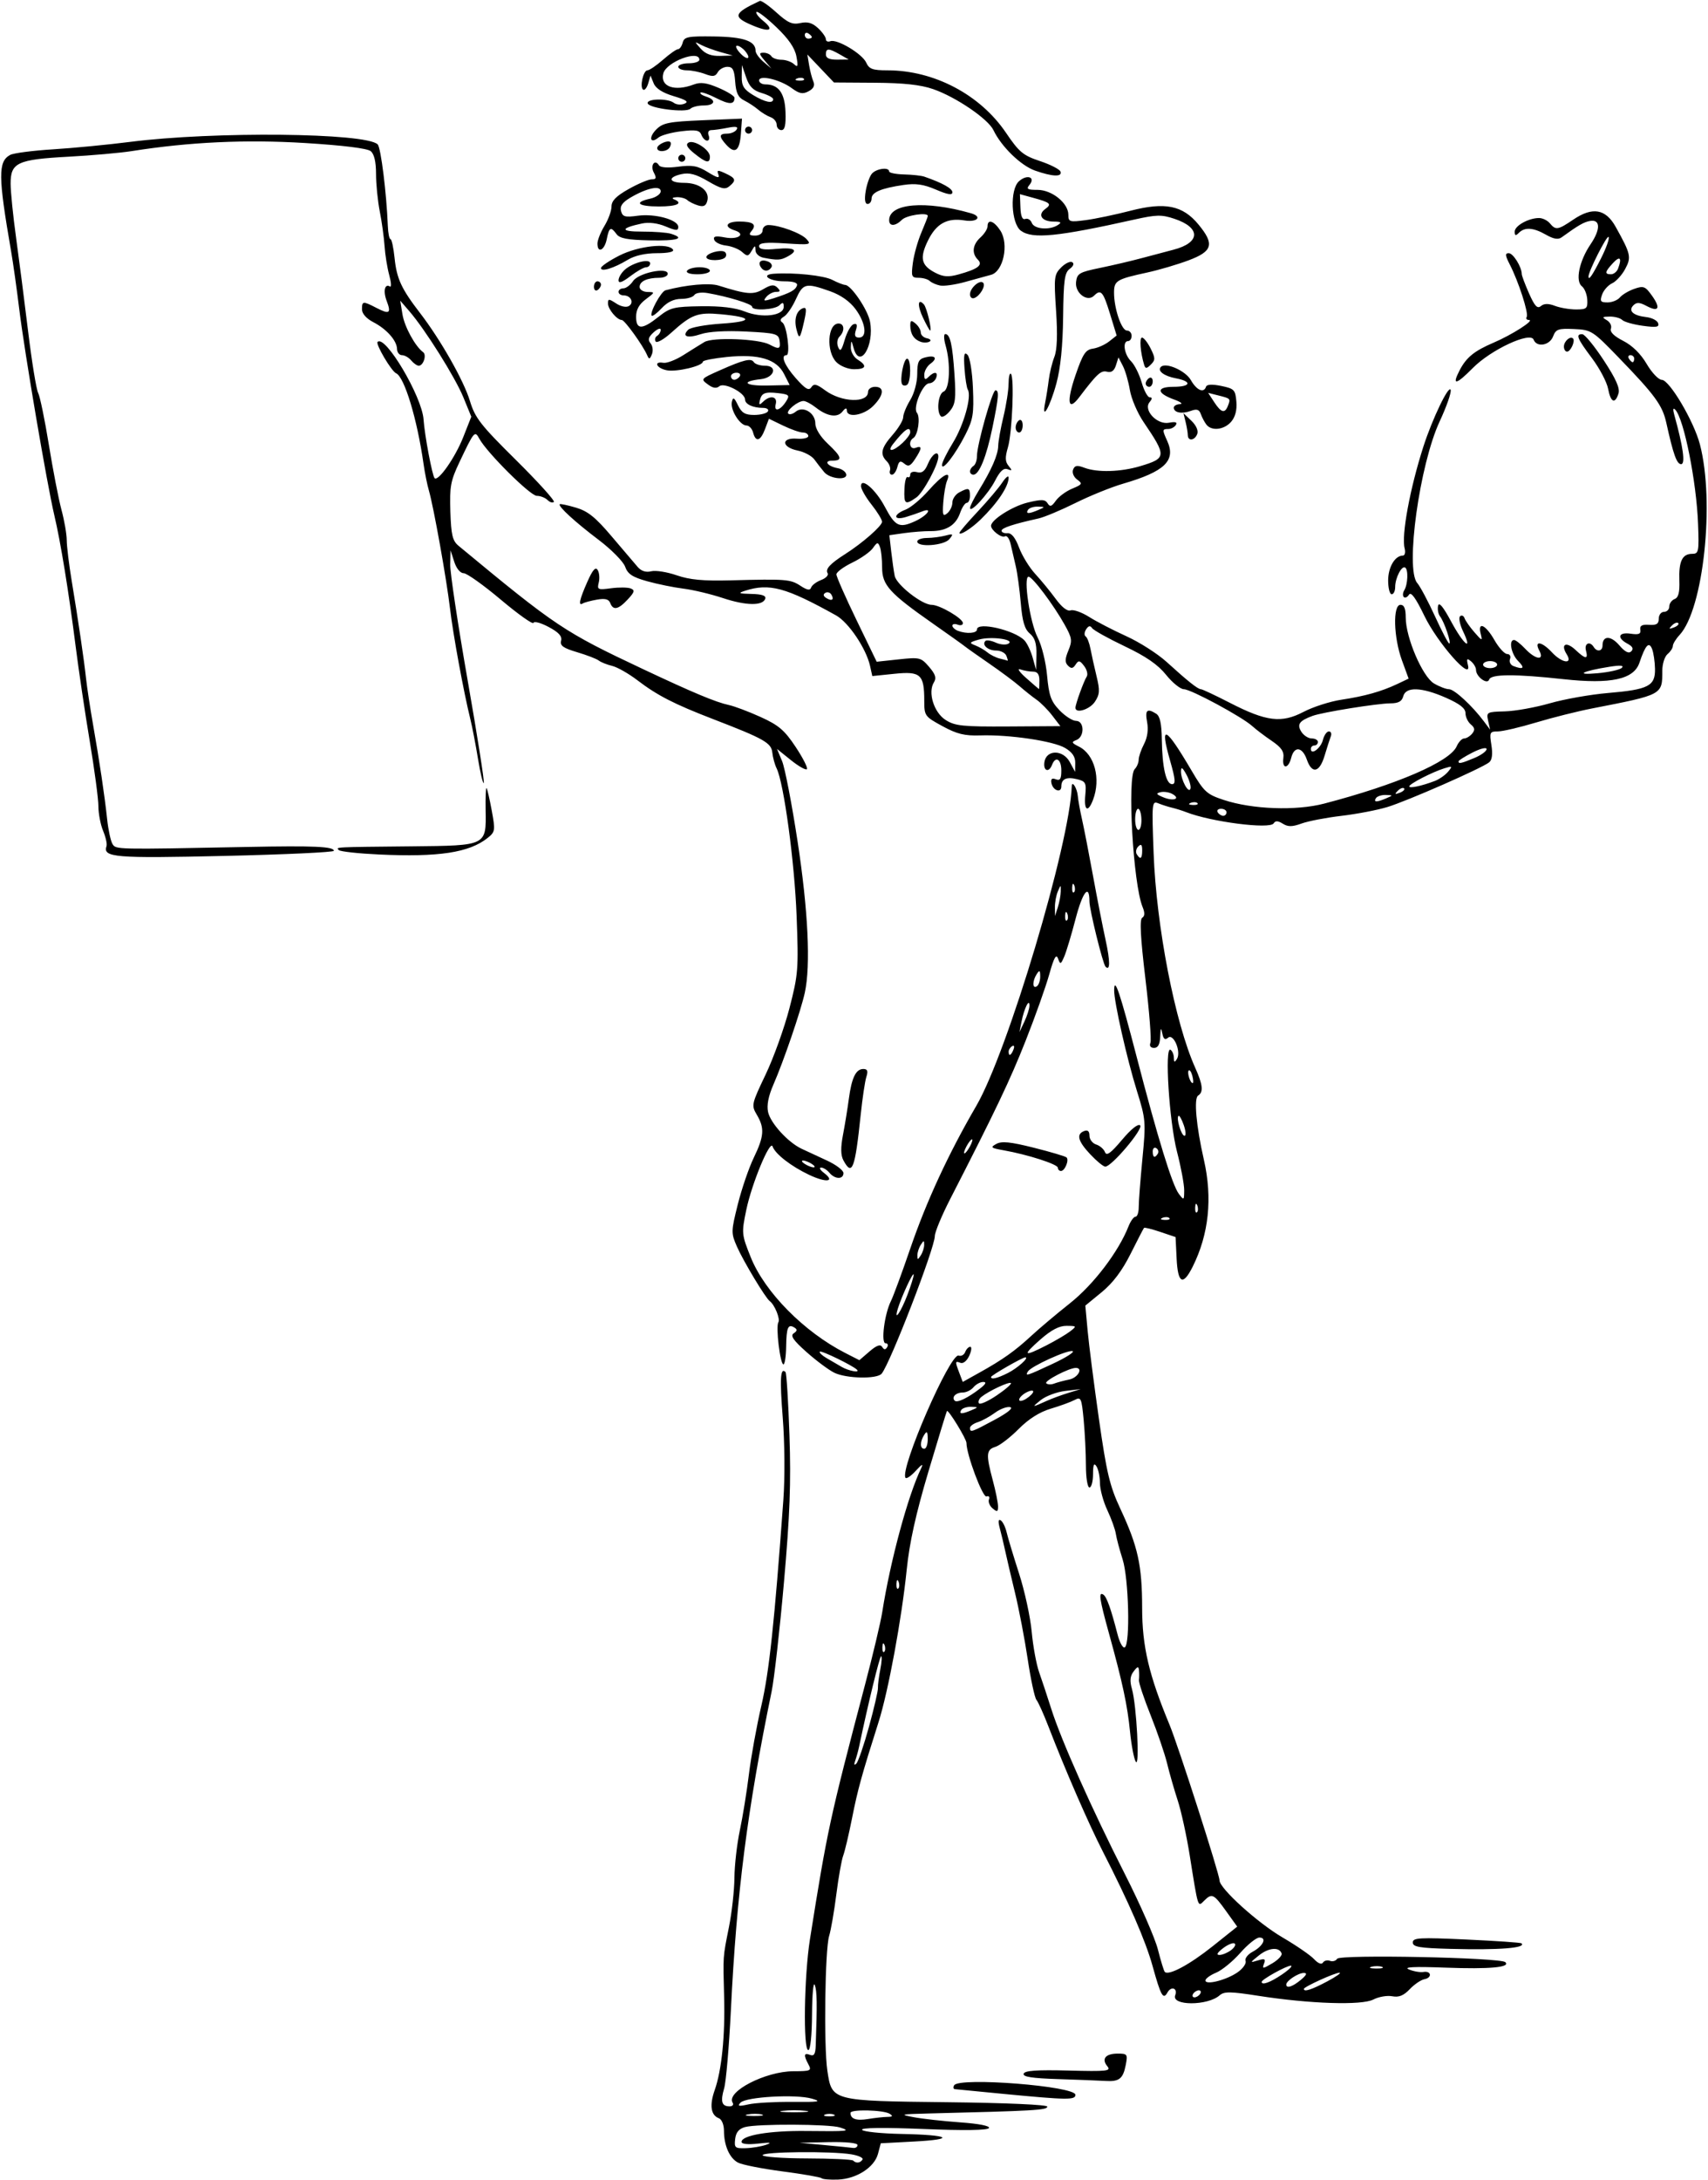 <?xml version="1.0" encoding="UTF-8" standalone="no"?>
<!-- Created with Inkscape (http://www.inkscape.org/) -->

<svg
   xmlns:dc="http://purl.org/dc/elements/1.1/"
   xmlns:cc="http://creativecommons.org/ns#"
   xmlns:rdf="http://www.w3.org/1999/02/22-rdf-syntax-ns#"
   xmlns:svg="http://www.w3.org/2000/svg"
   xmlns="http://www.w3.org/2000/svg"
   xmlns:sodipodi="http://sodipodi.sourceforge.net/DTD/sodipodi-0.dtd"
   xmlns:inkscape="http://www.inkscape.org/namespaces/inkscape"
   id="svg3336"
   version="1.1"
   inkscape:version="0.91 r13725"
   width="455.625"
   height="581.25"
   viewBox="0 0 455.625 581.25"
   sodipodi:docname="ComicCharacter44.svg">
  <defs
     id="defs3340" />
  <sodipodi:namedview
     pagecolor="#ffffff"
     bordercolor="#666666"
     borderopacity="1"
     objecttolerance="10"
     gridtolerance="10"
     guidetolerance="10"
     inkscape:pageopacity="0"
     inkscape:pageshadow="2"
     inkscape:window-width="1600"
     inkscape:window-height="837"
     id="namedview3338"
     showgrid="false"
     inkscape:zoom="1.1526882"
     inkscape:cx="227.8125"
     inkscape:cy="290.625"
     inkscape:window-x="-8"
     inkscape:window-y="-8"
     inkscape:window-maximized="1"
     inkscape:current-layer="svg3336" />
  <path
     style="fill:#000000"
     d="m 219.152,580.715 c -0.281,-0.281 -4.971,-1.096 -10.423,-1.812 -5.452,-0.716 -10.791,-1.772 -11.866,-2.346 -2.269,-1.214 -3.739,-4.565 -3.739,-8.522 0,-1.575 -0.594,-3.009 -1.371,-3.307 -2.137,-0.82 -2.525,-3.454 -1.104,-7.483 1.863,-5.28 2.798,-14.458 2.521,-24.744 -0.305,-11.325 -0.363,-10.483 1.288,-18.75 0.772,-3.867 1.428,-9.773 1.457,-13.125 0.029,-3.352 0.681,-9.047 1.448,-12.656 0.767,-3.609 1.856,-10.341 2.42,-14.959 0.564,-4.618 2.058,-12.844 3.32,-18.281 2.088,-8.996 3.489,-22.102 5.868,-54.885 0.427,-5.883 0.357,-15.264 -0.163,-21.84 -0.827,-10.463 -0.638,-13.583 0.74,-12.205 0.268,0.268 0.739,7.826 1.046,16.797 0.436,12.703 0.111,21.39 -1.469,39.279 -1.115,12.633 -2.592,25.711 -3.282,29.062 -6.495,31.557 -9.331,53.702 -10.865,84.844 -0.482,9.797 -1.296,19.244 -1.808,20.993 -1.03,3.522 -0.641,4.788 1.47,4.788 0.773,0 1.134,-0.44 0.801,-0.979 -1.802,-2.916 8.758,-8.373 16.23,-8.387 4.607,-0.008 4.887,-0.136 3.984,-1.823 -1.334,-2.492 -1.217,-3.169 0.436,-2.535 1.059,0.407 1.433,-0.204 1.513,-2.478 0.4,-11.298 0.351,-14.485 -0.248,-16.142 -0.372,-1.031 -0.704,2.449 -0.737,7.734 -0.035,5.742 -0.437,9.609 -0.997,9.609 -1.412,0 -1.12,-19.734 0.437,-29.531 4.645,-29.225 5.249,-32.015 14.719,-67.969 2.105,-7.992 4.159,-16.641 4.563,-19.219 2.15,-13.701 6.893,-31.223 10.405,-38.438 0.624,-1.282 0.172,-1.062 -1.43,0.696 -1.288,1.414 -2.537,2.257 -2.774,1.873 -1.513,-2.448 11.965,-33.377 14.193,-32.57 0.664,0.241 1.447,-0.188 1.741,-0.953 0.293,-0.765 0.901,-1.39 1.351,-1.39 0.449,0 0.329,1.071 -0.267,2.38 -0.619,1.358 -1.616,2.176 -2.324,1.904 -1.482,-0.569 -1.501,-0.409 -0.327,2.681 l 0.913,2.4 4.478,-2.493 c 6.195,-3.448 9.483,-5.783 13.853,-9.833 2.062,-1.912 6.698,-5.814 10.302,-8.673 6.279,-4.981 12.922,-13.708 15.586,-20.476 0.558,-1.418 1.402,-2.578 1.875,-2.578 0.473,0 0.856,-1.16 0.85,-2.578 -0.007,-1.418 0.435,-7.188 0.981,-12.823 0.954,-9.853 0.898,-10.546 -1.458,-18.105 -2.683,-8.605 -6.12,-23.824 -6.075,-26.897 0.055,-3.766 1.549,0.659 5.99,17.746 5.637,21.691 9.506,34.248 11.27,36.582 1.346,1.781 1.403,1.742 1.421,-0.957 0.01,-1.547 -0.855,-6.188 -1.924,-10.312 -2.064,-7.968 -3.353,-28.156 -1.734,-27.156 0.487,0.301 0.892,1.261 0.9,2.133 0.011,1.245 0.187,1.313 0.819,0.315 1.194,-1.884 -0.887,-6.884 -2.357,-5.664 -0.835,0.693 -1.256,0.364 -1.558,-1.214 -0.312,-1.632 -0.445,-1.414 -0.541,0.883 -0.089,2.121 -0.586,3.047 -1.634,3.047 -0.943,0 -1.308,-0.517 -0.975,-1.384 0.292,-0.761 -0.311,-8.426 -1.34,-17.033 -1.325,-11.083 -1.573,-15.833 -0.852,-16.279 0.702,-0.434 0.73,-1.334 0.091,-2.889 -2.518,-6.125 -4.14,-34.692 -2.087,-36.746 0.574,-0.574 1.047,-1.698 1.05,-2.497 0.003,-0.799 0.643,-2.676 1.423,-4.17 0.911,-1.747 1.206,-3.839 0.827,-5.859 -0.606,-3.232 -0.016,-3.772 2.432,-2.225 0.99,0.626 1.431,2.635 1.49,6.783 0.107,7.521 1.127,11.987 2.737,11.987 1.01,0 0.904,-1.266 -0.527,-6.267 -2.86,-10.002 -1.289,-9.278 5.717,2.634 3.356,5.706 4.056,6.344 8.602,7.842 7.64,2.517 19.233,2.94 26.767,0.975 19.4,-5.059 33.563,-11.173 35.358,-15.263 0.509,-1.16 1.407,-2.109 1.995,-2.109 0.588,0 1.548,-0.577 2.133,-1.282 0.809,-0.975 0.724,-1.564 -0.354,-2.459 -0.78,-0.647 -1.418,-1.992 -1.418,-2.988 0,-1.296 -1.476,-2.465 -5.183,-4.104 -6.486,-2.869 -10.739,-3.024 -11.42,-0.417 -0.357,1.367 -1.287,1.879 -3.428,1.891 -3.51,0.02 -18.096,2.366 -20.75,3.338 -3.556,1.302 -4.24,2.262 -3.014,4.226 0.617,0.987 1.863,1.795 2.771,1.795 0.907,0 1.649,0.422 1.649,0.938 0,0.516 -0.422,0.938 -0.938,0.938 -0.516,0 -0.938,0.409 -0.938,0.908 0,1.807 2.657,-0.163 3.215,-2.382 0.314,-1.252 1.03,-2.276 1.591,-2.276 0.561,0 0.794,0.589 0.518,1.309 -0.276,0.72 -1.021,3.04 -1.655,5.156 -1.359,4.535 -3.373,4.975 -4.746,1.035 -1.192,-3.42 -3.36,-3.664 -4.162,-0.469 -0.756,3.011 -2.489,3.067 -2.096,0.068 0.228,-1.739 -0.509,-2.823 -3.126,-4.6 -1.883,-1.278 -4.202,-3.035 -5.153,-3.904 -2.689,-2.457 -16.384,-9.846 -18.251,-9.846 -0.919,0 -3.055,-1.723 -4.747,-3.828 -2.199,-2.736 -5.354,-4.912 -11.06,-7.626 -4.391,-2.089 -8.3,-4.268 -8.686,-4.844 -0.492,-0.732 -0.97,-0.631 -1.591,0.336 -0.488,0.76 -0.547,1.604 -0.13,1.875 0.417,0.271 0.997,1.759 1.289,3.306 0.292,1.547 1.02,4.833 1.62,7.302 0.924,3.808 0.86,4.84 -0.422,6.797 -1.375,2.098 -5.238,3.289 -5.204,1.604 0.02,-1.006 2.221,-7.073 3.01,-8.299 0.366,-0.569 0.054,-1.834 -0.693,-2.812 -1.173,-1.535 -1.484,-1.587 -2.275,-0.38 -0.707,1.078 -1.171,1.144 -2.028,0.287 -0.858,-0.858 -0.835,-1.781 0.1,-4.037 1.084,-2.618 0.982,-3.337 -0.978,-6.849 -2.981,-5.343 -8.611,-12.83 -9.647,-12.83 -1.456,0 0.379,12.264 2.421,16.182 1.084,2.079 2.191,6.532 2.522,10.142 0.493,5.383 1.035,6.9 3.31,9.274 1.496,1.561 3.484,2.839 4.419,2.839 2.241,0 2.318,4.25 0.092,5.104 -1.388,0.532 -1.294,0.773 0.685,1.759 4.165,2.077 5.887,8.57 3.758,14.17 -1.356,3.568 -2.465,2.914 -2.071,-1.222 0.311,-3.262 0.097,-3.689 -2.128,-4.247 -2.875,-0.722 -4.262,-0.099 -4.262,1.914 0,1.878 -2.256,1.101 -2.646,-0.911 -0.211,-1.088 0.144,-1.388 1.172,-0.994 1.146,0.44 1.474,-0.083 1.474,-2.347 0,-3.025 -1.533,-3.959 -2.473,-1.507 -0.838,2.185 -2.38,1.655 -2.045,-0.703 0.479,-3.373 4.947,-3.41 6.765,-0.057 l 1.428,2.635 0.037,-2.376 c 0.026,-1.656 -0.795,-2.868 -2.71,-3.999 -3.143,-1.857 -14.926,-3.598 -22.635,-3.344 -4.168,0.137 -6.209,-0.363 -10.078,-2.469 -4.711,-2.564 -4.852,-2.761 -4.852,-6.772 0,-7.017 -0.974,-7.903 -7.913,-7.192 l -5.949,0.609 -0.599,-2.697 c -1.029,-4.633 -5.726,-11.615 -9.065,-13.473 -13.437,-7.475 -17.785,-8.651 -24.288,-6.568 -1.976,0.633 -1.707,0.765 1.719,0.844 2.8,0.064 3.943,0.458 3.678,1.265 -0.639,1.946 -5.129,1.882 -11.289,-0.161 -3.205,-1.063 -7.936,-2.193 -10.514,-2.512 -2.578,-0.319 -6.938,-1.207 -9.689,-1.973 -3.944,-1.099 -5.19,-1.92 -5.89,-3.882 -0.488,-1.369 -3.679,-4.598 -7.092,-7.176 -6.236,-4.711 -10.871,-8.958 -10.348,-9.481 0.155,-0.155 2.103,0.257 4.329,0.914 3.187,0.941 5.217,2.577 9.546,7.694 3.024,3.574 6.149,7.243 6.944,8.153 0.943,1.079 2.19,1.468 3.585,1.118 1.176,-0.295 4.228,0.186 6.783,1.07 3.491,1.208 7.088,1.542 14.488,1.348 14.708,-0.387 15.867,-0.296 18.538,1.454 1.793,1.175 2.563,1.302 2.841,0.47 0.209,-0.628 1.416,-1.536 2.682,-2.017 1.266,-0.481 2.039,-1.301 1.717,-1.822 -0.669,-1.082 0.663,-2.527 4.691,-5.089 4.603,-2.929 9.809,-7.487 9.827,-8.604 0.009,-0.574 -1.249,-2.636 -2.796,-4.582 -1.547,-1.946 -2.812,-4.165 -2.812,-4.931 0,-2.473 3.933,0.926 6.342,5.482 2.791,5.279 3.851,5.793 8.03,3.899 3.374,-1.53 5.02,-3.886 1.799,-2.578 -0.902,0.367 -2.801,1.015 -4.219,1.441 -3.352,1.007 -3.43,-0.692 -0.09,-1.962 1.368,-0.52 4.146,-2.83 6.173,-5.133 3.765,-4.277 6.169,-5.524 4.907,-2.547 -0.382,0.902 -0.829,3.468 -0.992,5.701 -0.253,3.46 -0.095,3.894 1.064,2.932 0.748,-0.621 1.36,-1.906 1.36,-2.856 0,-0.95 0.816,-2.164 1.813,-2.698 2.52,-1.349 2.874,-1.238 2.874,0.905 0,1.031 -0.381,1.875 -0.846,1.875 -0.465,0 -1.276,1.233 -1.801,2.74 -1.136,3.258 -3.721,4.829 -7.894,4.795 -1.679,-0.013 -4.832,0.227 -7.006,0.534 l -3.953,0.559 0.498,4.358 c 0.274,2.397 0.691,5.311 0.926,6.476 0.483,2.39 7.286,7.726 9.85,7.726 2.139,0 8.35,3.63 8.35,4.88 0,0.52 -0.633,0.702 -1.406,0.406 -0.773,-0.297 -1.406,-0.176 -1.406,0.268 0,0.444 0.667,1.064 1.483,1.377 2.286,0.877 5.08,0.674 5.08,-0.368 0,-2.13 9.969,0.155 12.638,2.897 0.708,0.727 1.702,2.799 2.209,4.603 l 0.922,3.281 0.085,-4.068 c 0.062,-2.969 -0.415,-4.489 -1.763,-5.625 -1.383,-1.165 -1.989,-3.207 -2.41,-8.119 -0.309,-3.609 -0.912,-8.039 -1.339,-9.844 -0.428,-1.805 -1.043,-4.459 -1.368,-5.898 -0.325,-1.439 -1.003,-2.361 -1.507,-2.05 -0.878,0.543 -3.715,-1.604 -3.715,-2.812 0,-1.586 5.677,-5.197 9.715,-6.181 3.748,-0.913 4.702,-0.881 5.364,0.181 0.646,1.034 1.083,0.897 2.201,-0.689 0.767,-1.089 2.73,-2.533 4.361,-3.209 2.706,-1.121 2.822,-1.334 1.326,-2.428 -0.924,-0.676 -1.399,-1.828 -1.087,-2.64 0.436,-1.137 1.067,-1.245 2.991,-0.514 3.486,1.325 9.732,1.145 14.974,-0.433 6.994,-2.105 7.03,-2.625 0.812,-11.79 -1.615,-2.381 -3.246,-6.197 -3.625,-8.48 -0.379,-2.283 -1.219,-5.178 -1.868,-6.433 l -1.179,-2.282 -0.677,2.133 c -0.463,1.459 -1.212,1.993 -2.368,1.691 -1.625,-0.425 -2.661,0.527 -7.441,6.833 -2.971,3.919 -3.414,1.22 -0.97,-5.907 1.946,-5.675 2.682,-6.801 4.626,-7.075 1.272,-0.179 3.221,-1.041 4.331,-1.914 l 2.018,-1.588 -1.787,-5.821 c -1.819,-5.926 -2.427,-6.613 -4.243,-4.796 -1.809,1.809 -5.138,-0.724 -4.797,-3.652 0.264,-2.27 0.854,-2.617 6.384,-3.753 3.352,-0.688 8.414,-1.876 11.25,-2.639 2.836,-0.763 6.587,-1.757 8.335,-2.209 7.242,-1.872 7.371,-5.88 0.264,-8.249 -3.425,-1.142 -4.786,-1.115 -10.714,0.209 -20.495,4.576 -27.145,5.233 -30.222,2.983 -2.643,-1.933 -3.011,-10.952 -0.538,-13.19 2.15,-1.946 4.539,-1.124 2.805,0.965 -0.909,1.096 -0.538,1.323 2.161,1.323 3.847,0 8.22,3.532 8.22,6.639 0,1.904 0.311,1.999 4.638,1.425 2.551,-0.338 7.93,-1.465 11.953,-2.503 9.23,-2.382 13.917,-1.428 18.138,3.693 4.299,5.216 3.778,7.108 -2.62,9.516 -2.965,1.116 -7.922,2.579 -11.016,3.251 -8.278,1.798 -8.906,2.179 -8.906,5.393 0,4.223 1.994,10.087 3.43,10.087 0.692,0 1.258,0.633 1.258,1.406 0,0.773 -0.422,1.406 -0.938,1.406 -1.562,0 -1.051,3.566 0.767,5.354 0.938,0.922 2.22,3.47 2.85,5.662 0.63,2.191 1.602,3.984 2.16,3.984 0.707,0 0.694,0.386 -0.043,1.274 -1.753,2.112 1.989,6.103 5.156,5.497 1.738,-0.332 2.308,-0.149 1.849,0.593 -0.365,0.59 -1.271,1.073 -2.014,1.073 -1.627,0 -1.645,0.203 -0.294,3.168 2.396,5.258 -0.628,8.18 -11.838,11.438 -3.094,0.899 -8.789,3.207 -12.656,5.129 -3.867,1.922 -8.297,3.776 -9.844,4.119 -6.773,1.504 -9.844,2.523 -9.844,3.265 0,0.438 0.715,0.739 1.589,0.667 1.062,-0.087 2.084,1.186 3.079,3.835 0.819,2.181 2.766,5.345 4.325,7.031 1.56,1.686 4.015,4.677 5.455,6.645 1.633,2.232 3.127,3.384 3.97,3.061 0.743,-0.285 2.967,0.502 4.942,1.748 1.975,1.247 6.451,3.564 9.947,5.149 3.496,1.585 8.326,4.672 10.733,6.86 5.66,5.145 8.323,7.259 9.141,7.259 0.362,0 3.838,1.633 7.724,3.63 9.726,4.997 13.759,5.492 19.647,2.413 2.541,-1.329 7.077,-2.785 10.081,-3.237 6.267,-0.943 10.722,-2.197 14.974,-4.215 l 2.978,-1.413 -1.792,-4.904 c -2.225,-6.088 -2.452,-14.774 -0.386,-14.774 0.991,0 1.406,1.002 1.406,3.395 0,5.33 4.474,15.762 7.535,17.57 1.429,0.844 3.235,1.535 4.014,1.535 1.409,0 6.184,4.401 9.314,8.585 l 1.643,2.197 -0.522,-2.373 c -0.505,-2.295 -0.359,-2.377 4.45,-2.501 2.735,-0.07 8.136,-1.039 12.003,-2.152 3.867,-1.113 10.835,-2.346 15.485,-2.74 10.812,-0.915 12.661,-1.861 12.574,-6.438 -0.036,-1.915 -0.385,-4.298 -0.776,-5.295 -0.825,-2.106 -1.787,-1.064 -3.377,3.66 -1.494,4.437 -7.603,5.764 -20.199,4.389 -13.012,-1.421 -19.383,-1.391 -19.882,0.092 -0.493,1.466 -3.512,-0.75 -3.512,-2.578 0,-0.647 -0.6,-1.674 -1.333,-2.283 -1.102,-0.914 -1.242,-0.731 -0.812,1.057 1.082,4.496 -8.139,-5.952 -11.628,-13.175 -2.301,-4.763 -3.572,-6.514 -4.104,-5.652 -0.424,0.686 -1.048,0.972 -1.385,0.635 -0.337,-0.337 -0.284,-1.148 0.12,-1.801 0.962,-1.556 1.118,-5.52 0.238,-6.064 -0.933,-0.577 -2.659,2.792 -2.659,5.189 0,1.065 -0.422,1.937 -0.938,1.937 -0.516,0 -0.938,-1.657 -0.938,-3.683 0,-3.548 1.825,-6.629 3.926,-6.629 0.539,0 0.749,-0.882 0.467,-1.959 -0.892,-3.413 1.432,-15.99 5.01,-27.103 2.385,-7.409 6.792,-16.57 7.274,-15.123 0.226,0.679 -1.094,4.464 -2.934,8.412 -5.354,11.489 -9.226,39.398 -5.979,43.093 0.766,0.872 2.891,4.855 4.722,8.851 1.831,3.996 3.545,7.266 3.81,7.266 0.636,0 -1.323,-5.78 -2.447,-7.221 -0.483,-0.62 -0.724,-1.885 -0.536,-2.812 0.233,-1.144 1.355,0.198 3.489,4.174 3.298,6.142 5.864,8.238 3.17,2.59 -0.858,-1.798 -1.215,-3.591 -0.794,-3.984 0.421,-0.393 0.963,-0.159 1.205,0.52 0.242,0.679 1.428,2.367 2.637,3.75 2.067,2.366 2.166,2.39 1.667,0.406 -0.86,-3.419 1.316,-2.444 3.644,1.633 1.176,2.059 2.71,3.746 3.41,3.75 0.711,0.004 1.047,0.593 0.762,1.336 -0.28,0.731 0.131,1.575 0.914,1.875 2.682,1.029 3.145,0.546 1.27,-1.329 -1.856,-1.856 -2.594,-5.625 -1.101,-5.625 0.426,0 1.765,1.055 2.976,2.344 2.752,2.929 5.233,3.24 3.75,0.469 -1.466,-2.74 0.665,-2.443 3.363,0.469 2.713,2.927 5.696,3.314 3.946,0.511 -1.699,-2.72 -0.125,-3.479 2.364,-1.14 2.692,2.529 3.416,2.571 2.786,0.16 -0.503,-1.923 1.033,-2.618 2.072,-0.938 0.862,1.395 2.344,1.134 2.344,-0.413 0,-2.653 2.188,-2.693 4.435,-0.081 1.56,1.814 2.553,2.319 3.228,1.643 0.676,-0.676 0.369,-1.301 -1,-2.033 -2.933,-1.57 -2.436,-3.147 0.841,-2.666 2.178,0.32 2.762,0.078 2.578,-1.065 -0.174,-1.079 0.459,-1.431 2.34,-1.302 1.986,0.136 2.578,-0.241 2.578,-1.641 0,-0.999 0.633,-1.817 1.406,-1.817 0.773,0 1.406,-0.646 1.406,-1.436 0,-0.79 0.639,-1.681 1.42,-1.98 1.024,-0.393 1.376,-1.776 1.264,-4.955 -0.181,-5.108 0.775,-7.097 3.41,-7.097 1.751,0 1.855,-0.526 1.579,-7.969 -0.418,-11.267 -3.775,-28.064 -6.089,-30.469 -0.581,-0.604 -0.67,-0.104 -0.25,1.406 2.357,8.47 3.004,13.125 1.824,13.125 -1.169,0 -2.084,-2.552 -3.959,-11.037 -1.029,-4.658 -3.011,-7.369 -12.736,-17.414 -6.91,-7.138 -7.265,-7.364 -11.878,-7.571 -4.213,-0.189 -4.85,0.035 -5.585,1.967 -0.921,2.422 -4.371,2.998 -5.189,0.866 -0.857,-2.232 -11.385,2.665 -16.202,7.536 -4.504,4.555 -5.684,4.774 -3.556,0.66 1.793,-3.467 3.902,-5.186 9.071,-7.395 4.918,-2.102 11.085,-6.049 9.45,-6.049 -0.618,0 -0.894,-0.372 -0.612,-0.828 0.574,-0.929 -2.199,-9.491 -4.541,-14.02 C 401.504,68.083 401.454,67.5 402.482,67.5 c 1.166,0 3.456,3.678 3.456,5.55 0,0.426 0.875,2.752 1.944,5.169 1.51,3.413 2.218,4.168 3.167,3.38 0.852,-0.707 1.988,-0.724 3.742,-0.057 1.385,0.527 3.923,0.958 5.64,0.958 2.811,0 3.108,-0.256 2.991,-2.578 -0.071,-1.418 -0.719,-3.038 -1.44,-3.6 -1.805,-1.408 -0.704,-6.744 2.309,-11.183 2.703,-3.983 2.657,-6.7 -0.106,-6.237 -1.64,0.275 -3.165,1.152 -7.615,4.379 -0.907,0.657 -2.15,0.447 -4.163,-0.703 -3.359,-1.92 -5.651,-2.084 -7.219,-0.516 -0.875,0.875 -1.125,0.804 -1.125,-0.318 0,-1.555 3.702,-3.619 6.492,-3.619 0.944,0 2.241,0.633 2.883,1.406 1.568,1.89 2.152,1.798 6.249,-0.982 5.119,-3.474 8.633,-2.878 11.305,1.92 4.053,7.275 4.236,8.094 2.528,11.266 -0.866,1.609 -2.432,3.318 -3.478,3.798 -1.046,0.48 -2.244,1.822 -2.661,2.982 -0.648,1.803 -0.439,2.109 1.441,2.109 1.209,0 2.697,-0.6 3.305,-1.334 0.609,-0.733 2.337,-1.763 3.841,-2.287 2.472,-0.862 2.927,-0.683 4.735,1.856 2.377,3.339 1.762,4.439 -1.506,2.691 -1.814,-0.971 -2.618,-1.007 -3.467,-0.158 -1.467,1.467 -0.069,2.754 3.415,3.143 1.507,0.169 2.935,0.899 3.173,1.623 0.35,1.063 -0.441,1.197 -4.109,0.694 -2.498,-0.342 -4.959,-1.04 -5.47,-1.551 -0.511,-0.511 -2.004,-0.916 -3.319,-0.9 -2.039,0.024 -2.155,0.166 -0.789,0.962 0.881,0.514 1.373,1.529 1.094,2.257 -0.331,0.862 0.812,1.996 3.28,3.255 2.427,1.238 4.675,3.447 6.261,6.152 1.36,2.321 3.171,4.228 4.025,4.237 2.052,0.022 8.553,11.01 10.173,17.195 4.014,15.325 0.963,43.951 -5.417,50.818 -0.989,1.064 -1.798,2.384 -1.798,2.932 0,0.548 -0.633,1.522 -1.406,2.164 -0.773,0.642 -1.406,2.62 -1.406,4.395 0,6.515 0.173,6.421 -18.75,10.11 -3.867,0.754 -10.586,2.439 -14.931,3.745 C 405.412,193.931 400.823,195 399.559,195 c -2.145,0 -2.259,0.243 -1.716,3.641 0.384,2.399 0.185,3.964 -0.583,4.591 -1.921,1.566 -21.91,10.34 -27.191,11.936 -2.701,0.816 -8.217,1.871 -12.256,2.345 -4.04,0.474 -8.803,1.388 -10.585,2.033 -2.523,0.912 -3.636,0.924 -5.033,0.051 -1.294,-0.808 -1.972,-0.832 -2.433,-0.086 -1.003,1.623 -16.698,-0.39 -23.354,-2.995 -1.031,-0.404 -2.719,-0.932 -3.75,-1.175 -1.031,-0.242 -2.677,-0.769 -3.657,-1.17 -1.717,-0.703 -1.763,-0.221 -1.265,13.253 0.725,19.578 5.716,45.298 11.119,57.291 2.014,4.471 2.219,6.461 0.758,7.364 -1.18,0.729 -0.514,8.151 1.536,17.121 2.336,10.223 1.321,19.889 -2.994,28.513 -2.595,5.187 -3.955,4.493 -4.281,-2.185 l -0.279,-5.723 -4.075,-1.374 c -2.241,-0.756 -4.196,-1.239 -4.343,-1.073 -0.148,0.165 -1.76,3.28 -3.583,6.921 -2.25,4.495 -4.72,7.773 -7.692,10.208 l -4.378,3.587 0.61,6.667 c 0.336,3.667 1.692,14.261 3.015,23.542 2.052,14.399 2.887,17.907 5.691,23.906 4.717,10.095 5.824,15.112 5.837,26.441 0.011,10.331 1.782,17.886 7.315,31.215 2.342,5.641 13.329,39.833 13.325,41.464 -0.007,2.135 10.157,11.333 16.826,15.228 3.64,2.126 7.415,4.72 8.389,5.766 1.079,1.158 2.005,1.523 2.369,0.935 0.329,-0.532 1.174,-0.746 1.879,-0.475 0.705,0.27 1.571,0.023 1.925,-0.55 0.735,-1.19 43.518,-0.332 44.849,0.9 1.5,1.387 -4.13,1.904 -15.975,1.466 -8.471,-0.314 -11.318,-0.17 -9.71,0.49 1.251,0.513 2.979,0.814 3.841,0.668 2.131,-0.361 2.387,1.527 0.262,1.93 -0.93,0.176 -2.693,1.375 -3.918,2.665 -1.623,1.708 -2.891,2.218 -4.671,1.877 -1.344,-0.257 -3.608,0.135 -5.031,0.871 -3.104,1.605 -16.882,1.16 -30.696,-0.993 -7.449,-1.161 -9.106,-1.18 -10.312,-0.119 -3.216,2.827 -12.933,2.81 -11.847,-0.02 0.724,-1.886 -1.06,-2.537 -2.06,-0.751 -1.147,2.049 -1.758,0.96 -3.996,-7.118 -1.835,-6.622 -6.313,-16.915 -13.263,-30.483 -3.817,-7.451 -9.981,-21.615 -14.485,-33.281 -1.294,-3.352 -2.74,-6.56 -3.212,-7.13 -0.473,-0.57 -1.516,-5.422 -2.318,-10.781 -0.802,-5.36 -2.327,-13.331 -3.389,-17.714 -1.062,-4.383 -2.248,-9.445 -2.635,-11.25 -0.387,-1.805 -1.032,-4.504 -1.432,-5.999 -0.483,-1.802 -0.402,-2.516 0.242,-2.118 0.534,0.33 1.244,1.764 1.577,3.187 0.334,1.423 1.83,6.384 3.325,11.024 1.495,4.641 3.008,11.602 3.363,15.469 0.355,3.867 1.243,8.719 1.973,10.781 0.73,2.062 2.197,6.492 3.261,9.844 2.656,8.374 10.824,26.686 19.653,44.062 4.061,7.992 8.014,17.021 8.784,20.064 0.77,3.043 1.597,5.728 1.836,5.968 1.043,1.043 6.612,-1.94 12.718,-6.812 l 6.601,-5.267 -2.99,-4.164 c -3.306,-4.603 -3.762,-4.815 -5.859,-2.718 -1.696,1.696 -1.545,2.176 -3.841,-12.227 -0.822,-5.156 -2.255,-11.695 -3.185,-14.531 -0.93,-2.836 -2.2,-7.266 -2.824,-9.844 -0.623,-2.578 -2.605,-8.374 -4.405,-12.881 -1.799,-4.506 -3.202,-8.725 -3.117,-9.375 0.085,-0.65 0.091,-1.814 0.013,-2.588 -0.114,-1.135 -0.39,-1.078 -1.433,0.299 -0.941,1.242 -1.062,2.51 -0.443,4.668 1.233,4.298 2.127,21.154 1.029,19.408 -0.486,-0.773 -1.176,-4.359 -1.533,-7.969 -0.702,-7.097 -1.989,-13.106 -5.624,-26.25 -2.552,-9.229 -2.837,-11.168 -1.521,-10.355 0.899,0.556 2.026,3.697 3.809,10.617 0.569,2.207 1.436,3.764 1.928,3.46 1.491,-0.922 1.058,-18.381 -0.583,-23.496 -0.812,-2.531 -1.621,-5.577 -1.799,-6.769 -0.177,-1.192 -1.201,-4.035 -2.274,-6.318 -1.073,-2.283 -1.958,-5.527 -1.966,-7.208 -0.007,-1.681 -0.423,-3.69 -0.923,-4.463 -0.676,-1.046 -0.912,-0.506 -0.923,2.109 -0.007,1.934 -0.436,3.516 -0.952,3.516 -0.524,0 -0.94,-2.583 -0.944,-5.859 -0.004,-3.223 -0.274,-8.69 -0.601,-12.15 -0.553,-5.856 -0.72,-6.223 -2.411,-5.318 -0.999,0.535 -3.857,1.578 -6.35,2.318 -3,0.891 -5.908,2.729 -8.598,5.434 -2.236,2.248 -5.014,4.381 -6.174,4.738 -2.47,0.762 -2.568,2.013 -0.703,8.962 0.761,2.836 1.389,5.946 1.395,6.912 0.009,1.477 -0.218,1.565 -1.438,0.553 -0.797,-0.661 -1.24,-1.746 -0.985,-2.411 0.258,-0.672 -0.036,-1.02 -0.66,-0.785 -1.01,0.38 -5.345,-11.19 -5.343,-14.262 5.8e-4,-1.071 -4.825,-8.96 -5.209,-8.515 -0.108,0.125 -2.333,7.4 -4.943,16.166 -3.361,11.285 -5.052,18.928 -5.792,26.18 -1.337,13.102 -4.909,32.42 -7.505,40.586 -4.491,14.128 -5.545,17.944 -7.058,25.562 -0.869,4.374 -1.935,8.888 -2.37,10.031 -0.434,1.143 -1.259,5.79 -1.833,10.328 -0.574,4.538 -1.438,9.528 -1.92,11.089 -1.113,3.604 -1.459,29.306 -0.483,35.873 1.214,8.159 1.033,8.112 32.148,8.463 15.523,0.175 26.528,0.661 26.528,1.172 0,0.936 -3.364,1.13 -31.875,1.834 -7.313,0.181 -7.622,0.262 -3.75,0.987 2.32,0.434 7.912,1.055 12.425,1.38 5.036,0.362 7.985,0.949 7.633,1.517 -0.369,0.597 -6.602,0.686 -17.486,0.249 -10.751,-0.431 -16.71,-0.35 -16.356,0.223 0.306,0.495 5.068,0.989 10.581,1.098 12.845,0.252 14.718,1.415 3.259,2.022 l -8.85,0.469 -0.746,2.812 c -0.959,3.615 -5.738,6.678 -10.707,6.863 -2.112,0.079 -4.07,-0.087 -4.351,-0.368 z m 10.93,-4.97 c 0.278,-0.45 -1.068,-1.078 -2.992,-1.396 -5.355,-0.885 -23.653,-0.707 -23.653,0.23 0,0.456 5.309,0.843 11.797,0.859 6.488,0.017 12.043,0.276 12.344,0.577 0.793,0.793 1.922,0.671 2.504,-0.271 z M 204.375,571.804 c 1.69,-0.592 1.102,-0.681 -2.109,-0.318 -2.738,0.31 -4.453,0.134 -4.453,-0.455 0,-1.746 7.479,-3.01 17.165,-2.901 11.328,0.128 12.158,0.042 9.085,-0.943 -2.869,-0.919 -22.074,-0.998 -25.312,-0.104 -1.644,0.454 -2.432,1.406 -2.64,3.188 -0.272,2.327 -0.035,2.533 2.812,2.448 1.71,-0.051 4.164,-0.463 5.453,-0.915 z m 24.375,0.071 c 0,-0.563 -3.093,-0.871 -7.734,-0.772 l -7.734,0.166 6.562,0.606 c 3.609,0.334 7.09,0.681 7.734,0.772 0.645,0.091 1.172,-0.256 1.172,-0.772 z m 7.969,-7.504 c 1.405,-0.018 1.558,-0.226 0.608,-0.827 -1.64,-1.039 -10.452,-1.246 -10.452,-0.245 0,1.622 1.533,2.158 4.688,1.638 1.805,-0.297 4.125,-0.552 5.156,-0.566 z m -33.505,-0.64 c -0.896,-0.235 -2.584,-0.243 -3.75,-0.019 -1.166,0.224 -0.433,0.416 1.63,0.427 2.062,0.01 3.017,-0.173 2.12,-0.408 z m 19.208,0.023 c -0.645,-0.26 -1.699,-0.26 -2.344,0 -0.645,0.26 -0.117,0.473 1.172,0.473 1.289,0 1.816,-0.213 1.172,-0.473 z m -7.5,-0.995 c -1.676,-0.208 -4.418,-0.208 -6.094,0 -1.676,0.208 -0.305,0.378 3.047,0.378 3.352,0 4.723,-0.17 3.047,-0.378 z m -3.516,-2.386 c 7.145,0.064 7.935,-0.069 5.156,-0.871 -4.258,-1.229 -17.535,-0.483 -19.019,1.069 -0.914,0.956 -0.493,1.046 2.144,0.458 1.805,-0.402 7.078,-0.697 11.719,-0.655 z m 108.75,-28.811 c 0.319,-0.516 0.158,-0.938 -0.358,-0.938 -0.516,0 -1.198,0.422 -1.517,0.938 -0.319,0.516 -0.158,0.938 0.358,0.938 0.516,0 1.198,-0.422 1.517,-0.938 z m 33.84,-3.281 c 2.424,-1.289 3.919,-2.344 3.321,-2.344 -1.233,0 -9.504,3.761 -9.504,4.322 0,0.87 2.074,0.207 6.184,-1.978 z m -6.991,-0.438 c 1.538,-1.281 1.784,-1.844 0.807,-1.845 -1.505,-0.002 -4.688,2.096 -4.688,3.089 0,1.133 1.67,0.598 3.881,-1.244 z m -16.813,-2.056 c 1.395,-0.986 2.329,-2.331 2.077,-2.989 -0.253,-0.658 0.588,-1.757 1.868,-2.442 2.817,-1.508 3.909,-3.794 1.812,-3.794 -0.821,0 -3.114,1.841 -5.095,4.092 -1.981,2.25 -4.882,4.622 -6.446,5.27 -1.565,0.648 -2.845,1.583 -2.845,2.077 0,1.33 5.676,-0.126 8.63,-2.213 z m 11.794,0.619 c 1.897,-1.289 2.953,-2.344 2.348,-2.344 -1.161,0 -7.771,3.667 -7.771,4.311 0,0.989 2.301,0.155 5.424,-1.968 z m -0.102,-5.598 c -0.601,-1.806 -3.439,-1.575 -6.024,0.489 -2.48,1.981 -2.493,2.033 -0.328,1.367 1.857,-0.572 2.146,-0.42 1.652,0.867 -0.543,1.416 -0.339,1.407 2.211,-0.099 1.545,-0.913 2.665,-2.094 2.489,-2.624 z m 26.805,3.577 c -0.635,-0.257 -1.9,-0.272 -2.812,-0.035 -0.912,0.238 -0.393,0.448 1.154,0.467 1.547,0.019 2.293,-0.175 1.658,-0.432 z m -40.274,-4.481 c 0.933,-0.708 1.343,-1.505 0.911,-1.772 -0.432,-0.267 -1.828,0.316 -3.103,1.295 -1.525,1.172 -1.837,1.778 -0.911,1.772 0.773,-0.005 2.17,-0.588 3.103,-1.295 z M 231.818,460.312 c 1.35,-4.898 2.422,-9.539 2.384,-10.312 -0.039,-0.773 0.243,-2.988 0.625,-4.922 0.382,-1.934 0.478,-3.516 0.214,-3.516 -0.386,0 -3.525,12.885 -5.859,24.054 -0.232,1.112 -0.698,2.8 -1.033,3.75 -0.399,1.13 -0.295,1.403 0.303,0.79 0.502,-0.516 2.018,-4.945 3.367,-9.844 z m 4.135,-21.738 c -0.299,-0.748 -0.521,-0.526 -0.566,0.566 -0.041,0.988 0.181,1.542 0.492,1.23 0.312,-0.312 0.345,-1.12 0.074,-1.797 z m 3.75,-16.875 c -0.299,-0.748 -0.521,-0.526 -0.566,0.566 -0.041,0.988 0.181,1.542 0.492,1.23 0.312,-0.312 0.345,-1.12 0.074,-1.797 z m 7.783,-38.027 c -0.011,-2.009 -0.215,-2.268 -0.923,-1.172 -1.185,1.834 -1.185,3.75 0,3.75 0.516,0 0.931,-1.16 0.923,-2.578 z m 17.86,-5.156 c 3.519,-1.897 5.068,-3.17 4.101,-3.372 -0.854,-0.179 -2.669,0.5 -4.034,1.509 -1.364,1.009 -3.422,2.133 -4.572,2.498 -1.15,0.365 -2.091,1.057 -2.091,1.538 0,1.293 0.423,1.154 6.596,-2.173 z m -6.127,-2.578 c 1.808,-0.777 1.801,-0.808 -0.179,-0.872 -1.13,-0.036 -2.315,0.356 -2.633,0.872 -0.685,1.109 0.232,1.109 2.812,0 z m 10.453,-7.203 c -0.454,-0.454 -5.848,2.068 -7.865,3.676 -0.639,0.51 -0.944,1.279 -0.678,1.709 0.266,0.43 2.395,-0.507 4.731,-2.084 2.336,-1.577 4.051,-3.062 3.812,-3.302 z m 9.703,4.681 c 1.289,-0.581 3.82,-1.509 5.625,-2.063 l 3.281,-1.008 -4.111,0.484 c -2.261,0.266 -5.214,1.371 -6.562,2.455 -2.488,2 -2.396,2.007 1.767,0.132 z m -17.92,-3.243 c 1.531,-1.188 1.789,-1.735 0.818,-1.735 -0.78,0 -1.943,0.633 -2.585,1.406 -0.642,0.773 -1.934,1.406 -2.872,1.406 -1.832,0 -3.061,1.254 -2.136,2.18 0.649,0.649 3.52,-0.731 6.775,-3.257 z m 14.17,0.819 c 0,-0.41 -0.844,-0.293 -1.875,0.259 -1.031,0.552 -1.875,1.414 -1.875,1.916 0,0.505 0.836,0.39 1.875,-0.259 1.031,-0.644 1.875,-1.506 1.875,-1.916 z m 9.609,-3.206 c 2.314,-0.467 3.794,-3.098 1.743,-3.098 -1.793,0 -8.495,3.483 -7.882,4.096 0.358,0.357 1.305,0.396 2.105,0.086 0.8,-0.31 2.615,-0.798 4.033,-1.084 z m -16.415,-1.712 c 2.586,-1.29 5.838,-4.199 4.694,-4.199 -0.747,0 -9.139,4.809 -9.139,5.236 0,0.751 1.615,0.374 4.445,-1.037 z m 12.038,-2.498 c 3.51,-1.642 5.883,-3.152 5.274,-3.355 -1.278,-0.426 -11.051,4.008 -11.915,5.406 -0.851,1.376 -0.356,1.224 6.641,-2.05 z m -1.686,-4.908 c 2.432,-1.248 5.266,-2.922 6.297,-3.72 1.815,-1.405 1.785,-1.452 -0.938,-1.478 -1.964,-0.019 -4.085,1.091 -7.031,3.68 -4.898,4.304 -4.486,4.678 1.672,1.518 z m 32.762,-33.922 c -0.312,-0.312 -1.12,-0.345 -1.797,-0.074 -0.748,0.299 -0.526,0.521 0.566,0.566 0.988,0.041 1.542,-0.181 1.23,-0.492 z m 7.457,-3.359 c -0.299,-0.748 -0.521,-0.526 -0.566,0.566 -0.041,0.988 0.181,1.542 0.492,1.23 0.312,-0.312 0.345,-1.12 0.074,-1.797 z m -10.524,-13.822 c 0.297,-0.48 0.111,-1.138 -0.413,-1.462 -0.524,-0.324 -0.953,0.069 -0.953,0.873 0,1.647 0.563,1.889 1.366,0.589 z m 6.914,-7.613 c -0.548,-1.573 -1.18,-2.678 -1.403,-2.454 -0.659,0.659 0.754,5.315 1.613,5.315 0.433,0 0.338,-1.287 -0.21,-2.86 z m 2.294,-13.114 c -0.275,-1.052 -0.71,-1.703 -0.966,-1.447 -0.507,0.507 0.389,3.359 1.055,3.359 0.226,0 0.185,-0.86 -0.09,-1.912 z M 304.688,226.688 c 0,-1.514 -0.277,-1.785 -1.043,-1.019 -0.574,0.574 -0.76,1.502 -0.413,2.062 0.97,1.569 1.457,1.22 1.457,-1.043 z m -0.205,-8.25 c -0.044,-1.547 -0.438,-2.812 -0.875,-2.812 -0.437,0 -0.795,1.266 -0.795,2.812 0,1.547 0.394,2.812 0.875,2.812 0.481,0 0.839,-1.266 0.795,-2.812 z m 22.705,-1.875 c 0,-0.516 -0.658,-0.938 -1.462,-0.938 -0.804,0 -1.201,0.422 -0.882,0.938 0.319,0.516 0.976,0.938 1.462,0.938 0.485,0 0.882,-0.422 0.882,-0.938 z m -7.754,-2.441 c -0.312,-0.312 -1.12,-0.345 -1.797,-0.074 -0.748,0.299 -0.526,0.521 0.566,0.566 0.988,0.041 1.542,-0.181 1.23,-0.492 z m -6.686,-2.439 c -0.856,-0.479 -2.281,-0.696 -3.167,-0.482 -1.297,0.313 -1.154,0.578 0.733,1.359 2.729,1.13 4.731,0.408 2.435,-0.877 z m 57.097,1.13 c 1.808,-0.777 1.801,-0.808 -0.179,-0.872 -1.13,-0.036 -2.315,0.356 -2.633,0.872 -0.685,1.109 0.232,1.109 2.812,0 z m 4.712,-2.631 c -0.289,-0.289 -1.045,-6e-4 -1.681,0.64 -0.919,0.926 -0.811,1.034 0.525,0.525 0.925,-0.352 1.445,-0.876 1.156,-1.165 z m -58.053,-3.64 c -1.058,-1.952 -1.438,-2.193 -1.466,-0.932 -0.05,2.248 2.041,6.126 2.523,4.68 0.204,-0.612 -0.272,-2.299 -1.057,-3.748 z m 66.228,1.675 c 1.204,-0.458 2.801,-1.57 3.55,-2.471 1.249,-1.504 1.168,-1.58 -0.976,-0.915 -3.251,1.008 -9.368,4.157 -9.368,4.823 0,0.595 3.268,-0.096 6.794,-1.437 z m 10.58,-6.136 c 1.788,-0.747 3.251,-1.81 3.251,-2.363 0,-0.563 -1.649,-0.163 -3.75,0.909 -2.062,1.052 -3.75,2.115 -3.75,2.363 0,0.71 0.769,0.545 4.249,-0.909 z M 280.707,190.781 c -1.185,-1.547 -3.064,-3.445 -4.175,-4.219 -1.111,-0.773 -3.14,-2.385 -4.51,-3.582 -1.37,-1.196 -5.022,-3.918 -8.116,-6.048 -3.094,-2.13 -6.047,-4.217 -6.562,-4.638 -0.516,-0.421 -4.312,-3.126 -8.438,-6.012 -11.645,-8.147 -13.594,-10.295 -13.594,-14.984 0,-2.177 -0.263,-4.644 -0.585,-5.483 -0.518,-1.349 -0.733,-1.314 -1.867,0.304 -0.705,1.006 -3.184,2.75 -5.508,3.876 -2.325,1.125 -4.231,2.536 -4.236,3.134 -0.005,0.599 2.412,6.084 5.37,12.19 l 5.379,11.102 5.862,-0.628 c 5.605,-0.6 5.961,-0.513 8.109,1.985 1.71,1.988 2.019,2.978 1.292,4.142 -1.677,2.685 0.007,8.055 3.149,10.045 2.495,1.58 4.553,1.791 16.715,1.715 l 13.87,-0.087 -2.155,-2.812 z m -3.441,-9.375 c 0,-1.629 -0.513,-2.344 -1.681,-2.344 -0.925,0 -2.454,-0.267 -3.398,-0.594 -0.945,-0.327 -0.241,0.711 1.564,2.306 1.805,1.595 3.334,2.917 3.398,2.938 0.065,0.021 0.117,-1.017 0.117,-2.306 z m 155.378,-3.363 c 0.642,-0.643 -0.416,-0.735 -3.269,-0.284 -7.29,1.153 -9.44,2.288 -3.294,1.737 3.087,-0.276 6.04,-0.93 6.562,-1.454 z M 399.375,177.188 c 0,-0.516 -0.844,-0.938 -1.875,-0.938 -1.031,0 -1.875,0.422 -1.875,0.938 0,0.516 0.844,0.938 1.875,0.938 1.031,0 1.875,-0.422 1.875,-0.938 z m -130.911,-2.344 c -0.297,-0.773 -1.524,-1.406 -2.728,-1.406 -2.202,0 -3.904,-1.52 -2.865,-2.558 0.307,-0.307 1.549,-0.108 2.758,0.444 1.21,0.551 2.73,0.675 3.378,0.274 1.836,-1.134 -4.656,-2.018 -7.913,-1.077 -2.53,0.73 -2.624,0.885 -0.938,1.539 1.031,0.4 2.508,1.252 3.281,1.894 0.773,0.642 2.25,1.373 3.281,1.624 1.031,0.251 1.967,0.506 2.08,0.566 0.113,0.06 -0.038,-0.524 -0.335,-1.298 z m 179.217,-8.725 c -0.289,-0.289 -1.045,-6e-4 -1.681,0.64 -0.919,0.926 -0.811,1.034 0.525,0.525 0.925,-0.352 1.445,-0.876 1.156,-1.165 z m -225.933,-7.634 c -0.345,-0.558 -1.065,-0.745 -1.6,-0.414 -0.63,0.389 -0.534,0.872 0.272,1.371 1.504,0.93 2.189,0.437 1.328,-0.957 z m 55.283,-22.547 c 1.808,-0.777 1.801,-0.808 -0.179,-0.872 -1.13,-0.036 -2.315,0.356 -2.633,0.872 -0.685,1.109 0.232,1.109 2.812,0 z M 435.938,95.625 c 0,-0.516 -0.447,-0.938 -0.993,-0.938 -0.546,0 -0.732,0.422 -0.413,0.938 0.319,0.516 0.765,0.938 0.993,0.938 0.227,0 0.413,-0.422 0.413,-0.938 z m -8.864,-26.721 c 1.435,-2.837 2.347,-5.421 2.026,-5.742 -0.463,-0.463 -5.35,9.173 -5.35,10.548 0,1.213 1.037,-0.287 3.324,-4.806 z m 4.545,2.738 c 1.104,-2.877 0.548,-3.535 -1.306,-1.546 -2.214,2.377 -2.337,3.028 -0.569,3.028 0.718,0 1.562,-0.667 1.875,-1.483 z M 282.188,60 c 1.1,-0.711 0.857,-0.912 -1.117,-0.923 -3.167,-0.018 -4.367,-1.801 -2.252,-3.348 1.837,-1.343 1.414,-1.728 -3.329,-3.026 l -3.416,-0.935 0.134,3.522 c 0.091,2.378 0.512,3.379 1.298,3.081 0.64,-0.243 1.424,0.236 1.741,1.062 0.64,1.669 4.718,2.001 6.939,0.566 z m -14.531,498.238 c -6.703,-0.64 -12.529,-1.208 -12.946,-1.263 -0.417,-0.055 -0.498,-0.522 -0.179,-1.037 1.372,-2.219 32.344,0.22 32.344,2.547 0,1.415 -2.097,1.388 -19.219,-0.247 z M 282.355,554.3 c -7.075,-0.223 -9.571,-0.611 -9.285,-1.443 0.286,-0.832 3.499,-1.058 11.954,-0.84 10.276,0.266 11.431,0.14 10.376,-1.131 -1.641,-1.978 -0.495,-3.387 2.757,-3.387 2.581,0 2.701,0.17 2.141,3.047 -0.714,3.671 -1.757,4.482 -5.454,4.241 -1.547,-0.101 -7.167,-0.32 -12.489,-0.488 z m 104.598,-34.722 c -8.336,-0.22 -10.078,-0.516 -10.078,-1.71 0,-1.266 1.762,-1.363 14.297,-0.785 7.863,0.363 14.473,0.816 14.688,1.007 1.413,1.259 -5.873,1.832 -18.906,1.488 z M 222.531,365.962 c -1.478,-0.727 -4.797,-3.199 -7.375,-5.492 -3.584,-3.188 -4.388,-4.369 -3.416,-5.015 0.944,-0.627 0.988,-1.02 0.172,-1.525 -1.693,-1.046 -2.122,-0.055 -2.199,5.084 -0.039,2.605 -0.364,4.736 -0.722,4.736 -0.874,0 -2.088,-10.031 -1.357,-11.214 0.558,-0.902 -0.992,-4.702 -2.308,-5.661 -1.127,-0.821 -7.036,-10.642 -8.743,-14.531 -1.585,-3.611 -1.576,-4.028 0.229,-11.25 1.031,-4.125 2.943,-9.713 4.25,-12.417 2.779,-5.752 2.936,-7.908 0.834,-11.465 -1.499,-2.537 -1.434,-2.832 2.34,-10.738 2.134,-4.471 4.995,-12.432 6.358,-17.692 2.34,-9.035 2.445,-10.391 1.909,-24.563 -0.543,-14.338 -3.396,-35.403 -5.333,-39.375 -0.503,-1.031 -1.021,-2.925 -1.151,-4.209 -0.263,-2.592 -2.185,-3.676 -15.849,-8.941 -10.337,-3.983 -14.851,-6.299 -20.135,-10.333 -2.332,-1.78 -5.368,-3.506 -6.746,-3.834 -1.378,-0.329 -2.979,-0.968 -3.557,-1.421 -0.578,-0.453 -3.174,-1.453 -5.769,-2.224 -3.726,-1.107 -4.627,-1.75 -4.283,-3.063 0.312,-1.195 -0.619,-2.224 -3.319,-3.665 -2.064,-1.102 -3.888,-1.598 -4.053,-1.103 -0.165,0.495 -4.079,-2.281 -8.698,-6.169 -4.619,-3.888 -9.087,-7.069 -9.93,-7.069 -0.903,0 -1.933,-1.251 -2.509,-3.047 l -0.977,-3.047 -0.096,3.786 c -0.053,2.083 2.036,15.947 4.641,30.81 2.605,14.863 4.546,27.214 4.314,27.447 -0.232,0.232 -0.926,-2.663 -1.542,-6.435 -0.615,-3.772 -1.535,-8.546 -2.044,-10.608 -1.798,-7.285 -4.612,-22.588 -5.43,-29.531 -0.928,-7.871 -4.372,-27.09 -5.627,-31.406 -0.45,-1.547 -1.088,-4.711 -1.417,-7.031 -1.704,-12.015 -5.108,-23.261 -7.334,-24.235 -1.246,-0.545 -5.519,-7.777 -4.938,-8.358 2.023,-2.023 11.858,14.563 12.265,20.685 0.275,4.137 2.327,15.032 2.945,15.634 0.978,0.953 5.503,-5.519 7.635,-10.92 l 2.156,-5.462 -2.111,-5.156 c -2.185,-5.338 -10.162,-18.048 -14.415,-22.969 l -2.431,-2.812 0.592,3.643 c 0.538,3.312 3.409,8.562 5.517,10.09 0.995,0.721 0.064,3.61 -1.164,3.61 -0.469,0 -1.377,-0.633 -2.019,-1.406 -0.642,-0.773 -1.748,-1.406 -2.459,-1.406 -0.71,0 -1.305,-0.738 -1.323,-1.641 -0.043,-2.246 -2.762,-5.316 -6.353,-7.173 C 97.723,84.927 96.562,83.609 96.562,82.476 c 0,-2.233 0.245,-2.257 3.884,-0.376 3.46,1.789 3.964,1.435 2.698,-1.893 -0.99,-2.604 -0.51,-4.684 0.883,-3.823 0.425,0.263 0.338,-1.102 -0.192,-3.032 -0.53,-1.93 -1.092,-5.407 -1.248,-7.728 -0.156,-2.32 -0.731,-6.491 -1.279,-9.269 -0.548,-2.777 -0.996,-7.261 -0.996,-9.963 0,-3.245 -0.482,-5.314 -1.42,-6.092 C 97.994,39.555 91.579,38.759 81.44,38.134 65.57,37.156 50.534,37.854 35.156,40.284 32.062,40.772 24.469,41.445 18.281,41.779 4.611,42.517 2.805,43.362 2.831,49.006 c 0.01,2.18 0.66,8.603 1.445,14.275 0.785,5.672 2.236,16.953 3.225,25.069 0.989,8.116 2.194,15.499 2.676,16.406 0.483,0.907 1.768,7.134 2.857,13.837 1.089,6.703 2.604,14.508 3.368,17.344 0.764,2.836 1.394,6.472 1.4,8.08 0.006,1.608 0.597,6.46 1.313,10.781 1.764,10.65 3.294,21.046 3.845,26.138 0.251,2.32 1.085,7.805 1.853,12.188 1.794,10.232 3.073,18.821 3.773,25.321 0.306,2.84 0.944,5.794 1.419,6.562 0.923,1.496 0.61,1.489 36.09,0.79 17.7,-0.349 22.969,-0.111 22.969,1.036 0,0.38 -13.11,0.992 -29.134,1.359 -29.426,0.675 -32.547,0.414 -31.517,-2.631 0.192,-0.567 -0.216,-2.389 -0.906,-4.048 -0.69,-1.659 -1.257,-4.612 -1.259,-6.562 -0.002,-1.95 -1.043,-9.768 -2.313,-17.373 -1.27,-7.605 -2.964,-18.995 -3.764,-25.312 C 18.323,157.685 16.183,144.537 14.484,137.344 12.522,129.034 6.528,93.837 5.145,82.5 4.484,77.086 3.504,70.125 2.968,67.031 -0.509,46.988 -0.546,43.047 2.726,41.296 3.626,40.815 8.759,40.148 14.134,39.814 19.509,39.48 28.758,38.588 34.688,37.832 c 22.325,-2.847 62.957,-2.438 66.059,0.665 0.857,0.857 2.365,12.954 2.709,21.738 0.076,1.934 0.395,3.516 0.71,3.516 0.315,0 0.807,2.273 1.093,5.051 0.567,5.498 1.816,8.195 6.778,14.637 5.481,7.116 11.671,18.014 13.313,23.438 1.375,4.541 2.84,6.421 12.275,15.753 5.892,5.828 10.447,10.862 10.122,11.188 -0.325,0.325 -1.09,0.092 -1.7,-0.518 -0.61,-0.61 -1.898,-1.109 -2.863,-1.109 -1.723,0 -13.281,-11.488 -15.316,-15.223 -1.217,-2.234 -1.357,-2.069 -5.325,6.287 -2.338,4.924 -2.627,6.498 -2.405,13.125 0.209,6.252 0.577,7.799 2.166,9.115 26.006,21.537 28.145,22.966 49.258,32.907 13.41,6.314 19.384,8.811 22.869,9.559 1.492,0.32 5.31,1.76 8.486,3.2 4.811,2.182 6.366,3.511 9.333,7.981 1.958,2.95 3.307,5.616 2.998,5.925 -0.309,0.309 -2.229,-0.778 -4.267,-2.416 l -3.705,-2.978 1.354,3.242 c 0.745,1.783 2.6,11.384 4.122,21.337 2.832,18.519 3.533,33.109 1.94,40.402 -1.054,4.826 -5.636,18.232 -8.375,24.5 -1.344,3.077 -1.82,5.521 -1.425,7.321 0.651,2.962 5.299,8.061 8.908,9.772 1.262,0.598 4.298,2.007 6.747,3.131 2.449,1.124 4.453,2.638 4.453,3.366 0,1.743 -2.276,1.693 -3.75,-0.084 -0.642,-0.773 -1.643,-1.393 -2.224,-1.376 -0.581,0.016 -0.244,0.645 0.749,1.397 3.15,2.383 0.704,2.723 -3.919,0.544 -4.8,-2.262 -9.097,-5.598 -9.756,-7.575 -0.649,-1.946 -5.573,9.924 -7.023,16.925 -1.282,6.193 -1.253,6.504 1.177,12.574 3.729,9.314 14.23,19.95 25.249,25.571 l 3.742,1.909 2.699,-2.322 c 1.907,-1.64 2.9,-1.996 3.384,-1.213 0.493,0.797 0.865,0.817 1.327,0.071 0.353,-0.571 0.169,-1.038 -0.409,-1.038 -1.294,0 -0.313,-7.787 1.416,-11.25 0.644,-1.289 2.976,-7.617 5.182,-14.062 4.297,-12.553 10.165,-25.223 17.585,-37.969 8.389,-14.409 24.959,-69.844 25.477,-85.234 0.056,-1.651 1.437,0.564 1.607,2.578 0.095,1.117 0.602,3.93 1.127,6.25 0.525,2.32 1.841,9.07 2.924,15 1.083,5.93 2.603,13.677 3.376,17.216 1.236,5.655 1.226,8.329 -0.026,7.076 -0.711,-0.711 -4.292,-15.214 -4.292,-17.382 0,-4.87 -1.81,-2.621 -3.686,4.581 -1.107,4.25 -2.47,8.782 -3.028,10.071 -0.934,2.158 -1.066,2.202 -1.67,0.547 -0.489,-1.339 -1.084,-0.263 -2.336,4.219 -0.924,3.309 -3.752,11.256 -6.285,17.662 -4.182,10.576 -7.925,18.426 -20.153,42.26 -2.249,4.383 -4.089,8.816 -4.091,9.851 -0.004,3.168 -11.873,33.876 -14.178,36.681 -1.228,1.494 -9.447,1.326 -12.668,-0.258 z m 6.081,-0.786 c -1.115,-1.115 -9.521,-5.204 -9.907,-4.818 -0.237,0.237 0.555,1.001 1.76,1.699 1.205,0.697 3.034,1.761 4.066,2.364 1.829,1.069 4.977,1.652 4.081,0.756 z m 13.461,-19.984 c 0.921,-2.426 1.666,-4.832 1.655,-5.348 -0.023,-1.084 -3.185,5.684 -4.208,9.008 -1.172,3.806 0.782,1.005 2.553,-3.66 z m 4.46,-13.316 c 0,-1.25 -0.101,-1.25 -0.909,0 -0.5,0.773 -0.909,2.039 -0.909,2.812 0,1.25 0.101,1.25 0.909,0 0.5,-0.773 0.909,-2.039 0.909,-2.812 z M 216.562,310.312 c -0.773,-0.5 -1.828,-0.909 -2.344,-0.909 -0.516,0 -0.305,0.409 0.469,0.909 0.773,0.5 1.828,0.909 2.344,0.909 0.516,0 0.305,-0.409 -0.469,-0.909 z M 258.75,305.625 c 0.552,-1.031 0.793,-1.875 0.535,-1.875 -0.258,0 -0.92,0.844 -1.472,1.875 -0.552,1.031 -0.793,1.875 -0.535,1.875 0.258,0 0.92,-0.844 1.472,-1.875 z m 11.608,-25.83 c 0.32,-0.834 0.163,-1.211 -0.368,-0.882 -0.51,0.315 -0.927,0.97 -0.927,1.455 0,1.349 0.672,1.051 1.295,-0.573 z m 4.259,-11.67 c 0.021,-2.169 -1.411,0.698 -2.108,4.219 l -0.557,2.812 1.325,-2.812 c 0.729,-1.547 1.332,-3.445 1.339,-4.219 z m 2.869,-7.79 c -0.012,-1.67 -0.184,-1.791 -0.923,-0.648 -1.194,1.847 -1.194,4.019 0,3.281 0.516,-0.319 0.931,-1.504 0.923,-2.633 z m 7.217,-16.761 c -0.299,-0.748 -0.521,-0.526 -0.566,0.566 -0.041,0.988 0.181,1.542 0.492,1.23 0.312,-0.312 0.345,-1.12 0.074,-1.797 z m -1.737,-5.918 c 0.028,-1.875 0.028,-1.875 -0.778,0 -0.443,1.031 -0.793,2.93 -0.778,4.219 l 0.028,2.344 0.751,-2.344 c 0.413,-1.289 0.763,-3.188 0.778,-4.219 z m 3.612,-1.582 c -0.299,-0.748 -0.521,-0.526 -0.566,0.566 -0.041,0.988 0.181,1.542 0.492,1.23 0.312,-0.312 0.345,-1.12 0.074,-1.797 z m -4.39,75.242 c 0,-0.921 -8.107,-3.523 -14.486,-4.649 -3.396,-0.6 -3.598,-0.778 -1.92,-1.697 1.44,-0.789 3.769,-0.551 10.04,1.026 4.491,1.129 8.403,2.291 8.694,2.582 0.729,0.729 -0.461,3.609 -1.491,3.609 -0.46,0 -0.837,-0.392 -0.837,-0.871 z m -57.212,-1.987 c -0.719,-1.344 -0.748,-3.384 -0.096,-6.797 0.513,-2.682 1.213,-6.986 1.556,-9.564 0.751,-5.645 1.878,-7.969 3.862,-7.969 1.112,0 1.314,0.527 0.809,2.109 -0.371,1.16 -1.048,5.695 -1.506,10.078 -1.515,14.517 -2.28,16.526 -4.626,12.142 z m 65.883,-1.56 c -3.326,-3.538 -3.816,-5.4 -1.641,-6.234 0.946,-0.363 1.406,0.044 1.406,1.243 0,0.98 0.805,2.038 1.788,2.35 0.984,0.312 2.041,1.225 2.349,2.028 0.424,1.105 1.528,0.311 4.54,-3.265 2.428,-2.884 4.317,-4.39 4.846,-3.864 0.923,0.918 -7.632,11.034 -9.304,11.002 -0.516,-0.01 -2.309,-1.477 -3.984,-3.259 z M 101.093,227.812 c -5.501,-0.258 -10.317,-0.785 -10.703,-1.172 -0.83,-0.831 -1.549,-0.794 19.497,-1.005 19.976,-0.201 19.822,-0.125 19.66,-9.604 -0.059,-3.454 0.05,-6.118 0.243,-5.921 0.192,0.197 0.815,2.885 1.383,5.972 0.981,5.327 0.925,5.7 -1.085,7.308 -4.912,3.927 -13.054,5.169 -28.995,4.422 z m 61.687,-67.049 c -0.395,-1.03 -1.373,-1.278 -3.537,-0.897 -1.645,0.29 -3.343,0.744 -3.773,1.01 -1.275,0.788 -0.906,-0.985 1.193,-5.729 1.433,-3.24 2.194,-4.111 2.773,-3.174 0.439,0.71 0.568,2.209 0.286,3.331 -0.476,1.898 -0.25,2.004 3.276,1.531 2.083,-0.279 4.434,-0.26 5.225,0.044 1.201,0.461 1.075,0.944 -0.766,2.93 -2.519,2.718 -3.894,2.998 -4.678,0.955 z M 244.688,144.375 c 0,-0.516 1.16,-0.943 2.578,-0.95 1.418,-0.007 3.633,-0.291 4.922,-0.631 2.104,-0.555 2.212,-0.458 1.057,0.95 -1.405,1.714 -8.557,2.241 -8.557,0.631 z m 11.25,-2.306 c 0,-0.273 2.194,-2.833 4.876,-5.688 2.682,-2.855 5.632,-6.338 6.556,-7.74 0.924,-1.402 1.683,-1.993 1.687,-1.315 0.012,2.356 -2.969,6.813 -7.494,11.206 -2.465,2.393 -5.625,4.38 -5.625,3.537 z m 2.828,-6.672 c 0.008,-0.477 1.054,-2.554 2.324,-4.617 3.439,-5.586 5.156,-9.528 5.194,-11.923 0.018,-1.177 0.645,-4.671 1.392,-7.764 0.747,-3.094 1.365,-7.066 1.373,-8.828 0.008,-1.762 0.288,-2.93 0.623,-2.595 0.948,0.948 0.348,15.711 -0.797,19.597 -0.794,2.693 -0.752,3.817 0.182,4.943 1.016,1.225 0.973,1.367 -0.271,0.889 -1.051,-0.403 -2.014,0.474 -3.323,3.025 -1.847,3.601 -6.726,8.9 -6.697,7.272 z m -17.5,-4.989 c 0.077,-2.009 0.457,-3.461 0.844,-3.226 0.387,0.235 0.703,-0.068 0.703,-0.674 0,-0.626 0.779,-0.898 1.805,-0.63 1.332,0.348 2.099,-0.238 2.926,-2.234 1.051,-2.537 2.769,-3.708 2.769,-1.888 0,2.113 -4.031,9.585 -5.863,10.868 -2.983,2.089 -3.34,1.841 -3.184,-2.215 z m -21.413,-4.55 c -0.759,-0.902 -1.935,-2.415 -2.615,-3.361 -0.68,-0.946 -2.691,-2.018 -4.471,-2.382 -4.304,-0.88 -4.46,-3.493 -0.189,-3.159 1.676,0.131 3.047,-0.186 3.047,-0.703 0,-0.518 -0.653,-0.941 -1.452,-0.941 -0.798,0 -3.162,-0.826 -5.252,-1.836 l -3.801,-1.836 -1.047,2.774 c -1.214,3.217 -2.477,3.574 -3.177,0.899 -0.27,-1.031 -1.064,-1.875 -1.766,-1.875 -1.753,0 -4.372,-4.22 -3.899,-6.282 0.319,-1.391 0.606,-1.234 1.634,0.891 0.985,2.035 1.895,2.578 4.323,2.578 1.691,0 3.336,-0.422 3.655,-0.938 0.319,-0.516 -0.255,-0.938 -1.274,-0.938 -2.712,0 -4.819,-0.98 -4.819,-2.242 0,-1.782 -5.521,-4.637 -6.843,-3.539 -0.772,0.641 -1.703,0.52 -2.935,-0.38 -2.141,-1.565 -2.161,-1.541 3.215,-3.929 6.167,-2.739 8.206,-3.23 8.883,-2.135 0.332,0.537 1.664,0.976 2.96,0.976 3.526,0 2.576,3.189 -1.07,3.588 -5.478,0.599 -4.279,1.824 1.66,1.697 l 6.035,-0.129 -1.5,-2.958 c -2.013,-3.971 -6.753,-5.379 -15.238,-4.527 -3.53,0.355 -6.419,0.921 -6.419,1.259 0,1.129 -6.999,2.798 -9.609,2.29 -2.781,-0.54 -3.668,-2.46 -0.922,-1.995 0.911,0.154 3.311,-0.768 5.333,-2.05 2.022,-1.282 4.546,-2.853 5.609,-3.49 2.231,-1.338 14.491,-0.867 17.357,0.667 2.581,1.381 3.025,1.21 2.688,-1.034 -0.275,-1.832 -1.007,-2.031 -8.936,-2.428 -5.338,-0.268 -9.927,-0.007 -12.016,0.683 -3.634,1.199 -5.231,0.655 -3.413,-1.163 0.617,-0.617 4.597,-1.349 8.844,-1.625 8.547,-0.556 8.489,-1.707 -0.125,-2.505 -6.199,-0.574 -7.831,0.033 -13.252,4.93 -1.974,1.783 -3.842,2.832 -4.151,2.331 -0.31,-0.501 -0.134,-1.176 0.39,-1.5 0.524,-0.324 0.953,-1.051 0.953,-1.616 0,-0.565 -0.842,-0.265 -1.872,0.666 -1.418,1.284 -1.62,1.997 -0.833,2.946 0.571,0.689 0.736,1.996 0.365,2.905 -0.569,1.394 -0.768,1.433 -1.277,0.246 -1.108,-2.587 -5.999,-9.375 -6.754,-9.375 -1.277,0 -3.692,-2.874 -3.692,-4.394 0,-1.3 0.222,-1.302 2.186,-0.015 1.266,0.829 2.698,1.116 3.401,0.681 C 169.229,80.687 168.257,78.75 166.351,78.75 165.608,78.75 165,78.328 165,77.812 c 0,-0.516 0.581,-0.938 1.292,-0.938 0.711,0 1.871,-0.87 2.578,-1.934 1.447,-2.175 9.255,-3.812 9.255,-1.94 0,0.584 -1.02,1.061 -2.267,1.061 -3.236,0 -5.233,0.933 -5.233,2.444 0,0.721 0.946,1.319 2.109,1.336 2.04,0.029 2.025,0.093 -0.469,1.953 -1.784,1.331 -2.578,2.766 -2.578,4.658 0,3.496 1.589,3.502 5.968,0.022 3.119,-2.479 4.094,-2.722 11.332,-2.824 5.346,-0.075 9.154,0.383 11.72,1.41 4.592,1.837 10.355,1.136 10.355,-1.26 0,-1.207 -0.25,-1.301 -1.125,-0.426 -1.233,1.233 -7.312,1.566 -7.312,0.401 0,-0.731 -6.418,-2.701 -11.842,-3.636 -1.665,-0.287 -3.211,-0.061 -3.571,0.521 -0.349,0.565 -1.933,1.027 -3.519,1.027 -1.905,0 -3.654,0.831 -5.153,2.448 -1.248,1.346 -2.458,2.259 -2.69,2.027 -0.661,-0.661 2.484,-6.456 3.675,-6.771 5.613,-1.484 11.704,-2.024 14.157,-1.255 7.615,2.387 9.28,2.52 11.933,0.953 2.048,-1.21 2.864,-1.299 3.752,-0.412 0.887,0.887 0.812,1.134 -0.345,1.134 -0.813,0 -1.983,0.608 -2.6,1.351 -0.963,1.16 -0.681,1.209 1.995,0.344 4.49,-1.451 5.769,-2.155 6.185,-3.402 C 212.843,75.379 211.676,75 209.196,75 c -4.004,0 -6.437,-1.775 -2.767,-2.019 5.484,-0.364 13.35,0.465 15.611,1.645 1.37,0.715 2.913,1.318 3.429,1.34 1.588,0.068 6.025,6.62 6.616,9.769 1.209,6.442 -2.76,12.869 -4.371,7.078 -0.616,-2.214 -0.657,-2.228 -0.745,-0.242 -0.052,1.163 0.744,2.624 1.782,3.272 2.661,1.662 2.324,2.595 -0.938,2.595 -1.562,0 -3.646,-0.833 -4.688,-1.875 -2.787,-2.787 -2.372,-10.312 0.569,-10.312 1.574,0 1.716,2.028 0.244,3.499 -0.603,0.603 -0.759,1.799 -0.362,2.766 0.561,1.366 0.913,0.974 1.774,-1.971 0.591,-2.021 1.642,-3.864 2.336,-4.095 0.909,-0.303 1.085,0.135 0.631,1.565 C 227.857,89.46 228.085,90 229.156,90 c 2.258,0 1.79,-3.887 -0.909,-7.552 -1.536,-2.085 -3.943,-3.784 -6.797,-4.797 -6.499,-2.306 -7.222,-2.141 -9.126,2.081 -0.941,2.087 -2.376,4.189 -3.189,4.67 -1.035,0.614 -1.161,1.092 -0.42,1.596 1.209,0.823 2.183,8.689 1.076,8.689 -1.645,0 -0.532,2.722 2.525,6.172 2.53,2.856 3.443,3.387 4.108,2.39 0.696,-1.044 1.384,-0.891 3.703,0.824 4.348,3.215 11.436,3.46 11.436,0.395 0,-0.739 0.844,-1.343 1.875,-1.343 2.576,0 2.35,2.252 -0.511,5.114 -2.48,2.48 -6.966,3.257 -7.018,1.214 -0.02,-0.799 -0.393,-0.713 -1.172,0.269 -1.37,1.728 -4.071,1.316 -7.124,-1.085 -1.232,-0.969 -2.71,-1.748 -3.285,-1.732 -1.586,0.045 -4.743,2.679 -4.047,3.375 0.337,0.337 1.228,0.101 1.981,-0.524 1.984,-1.647 5.239,0.322 5.239,3.17 0,1.339 1.315,3.475 3.281,5.33 3.812,3.596 4.07,4.557 1.219,4.557 -2.392,0 -1.252,1.517 1.516,2.018 0.989,0.179 1.973,0.853 2.188,1.497 0.605,1.817 -4.257,1.428 -5.851,-0.469 z M 209.733,106.953 c 0.985,-1.578 0.763,-1.8 -2.142,-2.139 -3.572,-0.417 -4.474,-0.039 -4.924,2.061 -0.242,1.128 -0.065,1.174 0.891,0.234 1.866,-1.834 3.921,-1.449 3.376,0.633 -0.581,2.223 1.239,1.71 2.799,-0.789 z m -12.39,-6.641 c 0.319,-0.516 -0.078,-0.938 -0.882,-0.938 -0.804,0 -1.462,0.422 -1.462,0.938 0,0.516 0.397,0.938 0.882,0.938 0.485,0 1.143,-0.422 1.462,-0.938 z m 40.075,25.087 c 0.213,-0.64 -0.173,-1.725 -0.859,-2.411 -1.89,-1.89 -1.523,-3.546 1.565,-7.064 1.547,-1.762 2.812,-3.876 2.812,-4.697 0,-0.822 0.842,-2.875 1.871,-4.564 1.071,-1.756 1.873,-4.728 1.875,-6.945 0.003,-3.206 0.361,-3.968 2.072,-4.416 2.732,-0.714 3.498,0.173 1.446,1.674 -0.902,0.659 -1.639,1.975 -1.639,2.923 0,1.341 0.25,1.475 1.125,0.6 1.562,-1.562 2.674,-1.407 2.027,0.281 -0.297,0.773 -1.122,1.406 -1.833,1.406 -1.716,0 -4.424,6.485 -3.283,7.865 0.976,1.18 0.295,5.961 -0.96,6.736 -1.438,0.888 -0.926,3.192 0.581,2.614 1.809,-0.694 1.777,0.098 -0.119,2.992 -1.223,1.866 -1.789,2.108 -2.86,1.219 -1.075,-0.892 -1.439,-0.713 -1.866,0.921 -0.292,1.116 -0.938,2.029 -1.437,2.029 -0.498,0 -0.732,-0.524 -0.518,-1.163 z m 3.342,-7.311 c 1.128,-1.051 2.052,-2.317 2.052,-2.812 0,-1.838 -1.487,-0.833 -4.568,3.087 -1.774,2.257 0.008,2.062 2.516,-0.275 z m 17.989,7.592 c 0,-0.485 0.422,-1.143 0.938,-1.462 0.516,-0.319 0.932,-1.504 0.925,-2.633 -0.017,-2.925 4.091,-17.512 4.934,-17.518 1.023,-0.007 0.881,1.742 -0.811,9.973 -1.588,7.723 -3.532,12.522 -5.072,12.522 -0.502,0 -0.913,-0.397 -0.913,-0.882 z m -7.469,-1.682 c -0.017,-0.637 1.297,-3.316 2.92,-5.954 2.906,-4.723 5.061,-12.394 3.976,-14.15 -0.305,-0.494 -0.703,-3.043 -0.885,-5.665 -0.257,-3.714 -0.081,-4.518 0.798,-3.639 0.635,0.635 1.27,4.523 1.453,8.903 0.284,6.808 0.034,8.349 -2.011,12.384 -2.655,5.24 -6.205,9.851 -6.251,8.121 z m 65.581,-7.983 c -0.007,-0.645 -0.272,-2.227 -0.589,-3.516 l -0.576,-2.344 2.126,2.031 c 1.272,1.215 1.897,2.628 1.556,3.516 -0.676,1.762 -2.498,1.988 -2.516,0.312 z m -45.925,-2.054 c 0,-0.743 0.422,-1.612 0.938,-1.93 0.516,-0.319 0.938,0.289 0.938,1.351 0,1.062 -0.422,1.93 -0.938,1.93 -0.516,0 -0.938,-0.608 -0.938,-1.351 z m 50.885,-0.758 c -0.499,-0.645 -1.168,-1.905 -1.488,-2.802 -0.447,-1.256 -1.073,-1.448 -2.724,-0.838 -2.356,0.871 -4.487,0.448 -4.487,-0.891 0,-0.473 0.738,-0.891 1.641,-0.931 0.902,-0.039 0.19,-0.596 -1.584,-1.236 -4.701,-1.699 -4.768,-3.38 -0.135,-3.38 4.671,0 5.038,-1.439 0.58,-2.276 -3.132,-0.588 -4.973,-2.003 -3.944,-3.032 1.308,-1.308 6.564,1.008 7.994,3.523 1.552,2.728 3.453,3.551 4.052,1.753 0.209,-0.626 1.647,-0.696 4.062,-0.198 3.454,0.713 3.761,1.032 4.026,4.179 0.189,2.244 -0.282,4.072 -1.38,5.354 -1.86,2.172 -5.229,2.566 -6.615,0.775 z m 5.755,-5.056 c 0.723,-1.884 0.71,-1.898 -2.607,-2.73 l -2.682,-0.673 1.62,2.472 c 1.87,2.854 2.838,3.1 3.67,0.931 z m -76.576,2.855 c -1.25,-1.25 -0.73,-6.045 0.717,-6.6 1.632,-0.626 1.928,-7.438 0.534,-12.298 -0.48,-1.672 -0.525,-3.041 -0.1,-3.041 1.3,0 1.93,2.744 2.462,10.732 0.434,6.514 0.254,7.973 -1.207,9.777 -0.944,1.166 -2.027,1.81 -2.406,1.43 z m 27.805,-3.658 c 0.312,-1.547 0.747,-4.289 0.967,-6.094 0.22,-1.805 0.89,-4.547 1.489,-6.094 0.736,-1.901 0.883,-5.9 0.454,-12.337 -0.595,-8.915 -0.508,-9.653 1.359,-11.519 1.097,-1.097 2.425,-1.727 2.953,-1.401 0.582,0.36 0.32,1.06 -0.665,1.781 -1.375,1.005 -1.646,2.971 -1.763,12.801 -0.093,7.741 -0.688,13.645 -1.786,17.707 -1.718,6.357 -4.057,10.368 -3.007,5.156 z m 150.171,-3.7 c -0.333,-1.777 -2.279,-5.457 -4.323,-8.178 -3.953,-5.261 -4.42,-6.429 -2.545,-6.362 0.645,0.023 3.214,3.155 5.711,6.96 3.285,5.007 4.368,7.456 3.921,8.864 -0.92,2.899 -2.08,2.359 -2.764,-1.285 z m -188.332,-1.207 c -0.681,-1.16 0.428,-6.812 1.336,-6.812 1.109,0 1.071,6.303 -0.042,6.991 -0.48,0.297 -1.063,0.216 -1.295,-0.179 z m 64.98,-0.194 c 0,-0.485 0.422,-1.143 0.938,-1.462 0.516,-0.319 0.938,0.078 0.938,0.882 0,0.804 -0.422,1.462 -0.938,1.462 -0.516,0 -0.938,-0.397 -0.938,-0.882 z m -0.39,-4.908 C 304.212,94.038 303.886,90 304.642,90 c 0.465,0 1.498,1.307 2.295,2.905 1.278,2.561 1.285,3.069 0.066,4.288 -1.11,1.11 -1.459,1.138 -1.768,0.142 z M 417.188,92.399 c 0,-1.407 1.683,-2.903 2.428,-2.158 0.654,0.654 -0.641,3.509 -1.591,3.509 -0.46,0 -0.837,-0.608 -0.837,-1.351 z M 245.625,91.139 c -1.817,-0.624 -2.78,-2.104 -2.798,-4.301 -0.012,-1.454 0.227,-1.555 1.392,-0.588 0.773,0.642 1.406,1.717 1.406,2.39 0,0.672 0.738,1.369 1.641,1.548 0.902,0.179 1.219,0.575 0.703,0.88 -0.516,0.305 -1.57,0.337 -2.344,0.072 z m -33.168,-3.365 c -0.68,-2.71 0.004,-4.939 1.718,-5.597 0.961,-0.369 1.034,0.351 0.345,3.416 -1.082,4.818 -1.334,5.084 -2.063,2.18 z m 33.77,-3.047 c -1.559,-3.27 -1.425,-5.383 0.227,-3.571 0.763,0.837 2.228,6.969 1.665,6.969 -0.149,0 -1.001,-1.529 -1.892,-3.397 z M 258.75,78.474 c 0,-1.679 2.613,-3.986 3.505,-3.094 0.782,0.782 -0.859,3.582 -2.4,4.095 -0.608,0.203 -1.105,-0.248 -1.105,-1.001 z M 158.438,76.462 C 158.438,75.658 158.859,75 159.375,75 c 0.516,0 0.938,0.397 0.938,0.882 0,0.485 -0.422,1.143 -0.938,1.462 -0.516,0.319 -0.938,-0.078 -0.938,-0.882 z m 92.344,-0.339 c -1.031,-0.202 -2.276,-0.748 -2.766,-1.214 -0.49,-0.466 -1.821,-0.847 -2.958,-0.847 -1.889,0 -2.022,-0.343 -1.542,-3.984 0.289,-2.191 1.303,-5.812 2.255,-8.046 0.951,-2.234 1.73,-4.238 1.73,-4.453 0,-1.049 -5.668,-0.215 -6.897,1.015 -1.759,1.759 -3.415,1.814 -3.415,0.115 0,-4.506 9.628,-5.329 21.797,-1.862 3.145,0.896 1.74,2.478 -1.703,1.919 -4.66,-0.756 -7.559,0.863 -9.788,5.468 -2.219,4.583 -1.754,6.543 2.011,8.49 2.124,1.098 3.476,1.193 6.215,0.434 5.17,-1.432 6.564,-2.499 5.133,-3.931 -1.701,-1.701 -1.425,-4.012 0.711,-5.945 1.031,-0.933 1.875,-2.264 1.875,-2.958 0,-2.027 1.704,-1.456 3.406,1.141 2.348,3.584 0.817,10.902 -2.468,11.799 -1.289,0.352 -4.453,1.222 -7.031,1.933 -2.578,0.711 -5.531,1.128 -6.562,0.926 z M 165,74.724 c 0,-0.72 0.738,-1.974 1.641,-2.787 2.146,-1.934 6.797,-3.115 6.797,-1.726 0,0.572 -0.488,1.039 -1.083,1.039 -0.596,0 -2.494,1.076 -4.219,2.391 C 165.969,75.294 165,75.628 165,74.724 Z M 183.281,72.188 c 0.319,-0.516 1.82,-0.938 3.337,-0.938 1.516,0 2.757,0.422 2.757,0.938 0,0.516 -1.501,0.938 -3.337,0.938 -1.986,0 -3.102,-0.38 -2.757,-0.938 z M 160.312,71.466 c 0,-0.466 2.221,-1.971 4.935,-3.344 5.067,-2.564 13.119,-3.443 14.283,-1.56 0.358,0.579 -1.282,0.938 -4.287,0.938 -3.11,0 -5.922,0.638 -7.79,1.768 -3.703,2.24 -7.142,3.298 -7.142,2.198 z m 42.618,-0.279 c -0.863,-1.396 0.138,-2.155 1.933,-1.466 0.828,0.318 1.244,1.003 0.923,1.522 -0.76,1.23 -2.077,1.204 -2.855,-0.056 z m -14.493,-2.641 c 0,-1.003 3.759,-2.089 4.865,-1.406 0.435,0.269 0.547,0.881 0.251,1.361 -0.686,1.111 -5.116,1.149 -5.116,0.045 z m 15.234,0.167 c -1.172,-0.226 -2.122,-1.106 -2.138,-1.982 -0.025,-1.396 -0.142,-1.38 -1.022,0.134 -0.886,1.523 -1.163,1.557 -2.55,0.313 -0.856,-0.768 -2.789,-1.537 -4.296,-1.709 -1.507,-0.172 -2.923,-0.868 -3.145,-1.546 -0.307,-0.934 0.388,-1.084 2.867,-0.619 3.571,0.67 5.696,-0.9 2.563,-1.894 -2.957,-0.938 -2.215,-2.348 1.236,-2.348 3.712,0 4.741,0.774 3.315,2.492 -0.818,0.985 -0.613,1.258 0.946,1.258 1.144,0 1.99,-0.598 1.99,-1.406 0,-0.773 0.689,-1.406 1.532,-1.406 2.882,0 8.749,2.161 10.191,3.754 1.346,1.487 0.977,1.562 -5.61,1.139 -5.281,-0.339 -7.05,-0.156 -7.05,0.728 0,0.851 1.307,1.055 4.688,0.73 4.853,-0.466 6.022,0.369 2.874,2.054 -1.847,0.988 -2.658,1.028 -6.39,0.309 z m -44.293,-3.792 c 0.002,-0.902 0.846,-3.022 1.875,-4.71 1.029,-1.688 1.872,-4.009 1.872,-5.156 6.9e-4,-1.522 1.244,-2.785 4.591,-4.665 2.525,-1.418 5.281,-2.578 6.126,-2.578 1.229,0 1.341,-0.363 0.562,-1.818 -1.02,-1.906 0.276,-3.712 1.381,-1.924 0.371,0.6 2.359,0.743 5.162,0.371 3.746,-0.497 5.155,-0.237 7.899,1.46 2.497,1.543 3.201,1.703 2.79,0.632 -0.47,-1.225 -0.199,-1.27 1.868,-0.311 2.791,1.295 2.962,1.859 1.044,3.451 -1.126,0.935 -2.195,0.679 -5.668,-1.356 -3.2,-1.875 -4.979,-2.355 -7.049,-1.9 -3.881,0.852 -3.454,2.334 0.673,2.334 4.078,0 6.868,2.151 6.184,4.767 -0.361,1.382 -0.986,1.696 -2.476,1.248 -1.096,-0.33 -2.394,-0.975 -2.884,-1.433 -0.49,-0.458 -1.755,-0.799 -2.812,-0.758 -1.057,0.041 -1.395,0.287 -0.75,0.547 2.641,1.066 0.864,1.924 -3.984,1.924 -5.604,0 -6.834,-1.09 -2.344,-2.076 1.547,-0.34 2.812,-1.225 2.812,-1.967 0,-1.67 -3.696,-0.898 -8.078,1.687 -2.152,1.27 -2.847,2.258 -2.505,3.565 0.404,1.546 1.053,1.728 4.473,1.26 4.592,-0.629 10.797,1.084 10.797,2.981 0,1.066 -0.577,1.044 -3.378,-0.126 -2.118,-0.885 -4.479,-1.177 -6.328,-0.782 -5.848,1.248 -5.823,2.178 0.058,2.158 3.201,-0.011 6.682,0.253 7.734,0.588 3.901,1.238 1.699,1.906 -5.77,1.75 -5.809,-0.121 -7.951,-0.525 -8.775,-1.652 -1.538,-2.104 -1.978,-1.882 -2.618,1.321 -0.602,3.011 -2.487,3.901 -2.481,1.172 z m 71.547,-13.912 c 0.3,-1.851 1.04,-3.96 1.644,-4.688 1.144,-1.378 4.618,-1.844 4.618,-0.619 0,0.387 1.793,0.748 3.984,0.804 2.191,0.055 4.617,0.319 5.391,0.587 4.832,1.672 7.5,3.156 7.5,4.172 0,0.83 -1.263,0.626 -4.376,-0.708 -3.327,-1.426 -5.405,-1.724 -8.672,-1.245 -5.974,0.877 -8.515,1.961 -8.515,3.633 0,0.786 -0.477,1.429 -1.06,1.429 -0.693,0 -0.871,-1.165 -0.514,-3.365 z m 45.168,-5.534 c -3.774,-1.325 -8.986,-6.393 -11.078,-10.772 -1.438,-3.01 -10.034,-8.854 -16.11,-10.953 -3.325,-1.149 -7.85,-1.64 -15.565,-1.691 l -10.877,-0.071 -3.545,-3.729 -3.545,-3.729 0.462,2.812 c 0.254,1.547 0.765,3.518 1.136,4.381 0.463,1.078 0.066,1.894 -1.27,2.609 -1.565,0.838 -2.447,0.672 -4.526,-0.853 C 208.072,21.206 202.5,19.898 202.5,21.445 c 0,0.58 0.763,1.055 1.696,1.055 3.486,0 5.167,2.317 5.345,7.366 0.123,3.499 -0.176,4.822 -1.092,4.822 -0.694,0 -1.261,-0.646 -1.261,-1.436 0,-0.79 -0.738,-1.697 -1.641,-2.018 -0.902,-0.32 -2.382,-1.219 -3.288,-1.997 -0.906,-0.778 -2.593,-1.884 -3.75,-2.458 -1.594,-0.79 -2.173,-2.002 -2.391,-5.005 -0.23,-3.161 -0.647,-3.962 -2.063,-3.962 -0.976,0 -2.139,0.652 -2.585,1.449 -0.65,1.161 -1.324,1.254 -3.389,0.469 -1.418,-0.539 -3.605,-0.98 -4.861,-0.98 -1.255,0 -2.283,-0.422 -2.283,-0.938 0,-0.516 1.266,-0.938 2.812,-0.938 1.547,0 2.812,-0.422 2.812,-0.938 0,-2.767 -8.813,0.563 -9.616,3.633 -0.918,3.51 2.967,4.922 8.136,2.957 1.815,-0.69 3.413,-0.472 6.624,0.904 2.327,0.998 4.231,2.18 4.231,2.628 0,1.857 -1.373,1.88 -4.894,0.084 -2.049,-1.045 -3.927,-1.698 -4.173,-1.452 -0.247,0.247 0.427,0.726 1.497,1.066 2.813,0.893 2.39,2.366 -0.679,2.366 -1.444,0 -3.026,0.393 -3.516,0.873 -1.156,1.133 -10.945,-0.087 -11.387,-1.42 -0.424,-1.278 5.381,-1.41 6.969,-0.158 0.638,0.503 1.904,0.612 2.812,0.242 1.247,-0.508 0.548,-1.004 -2.846,-2.022 -2.982,-0.894 -4.783,-2.046 -5.343,-3.416 l -0.844,-2.068 -0.623,2.099 c -0.343,1.154 -0.941,1.903 -1.328,1.663 -0.998,-0.617 0.004,-5.168 1.138,-5.168 0.516,0 2.38,-1.266 4.142,-2.812 1.762,-1.547 3.561,-2.812 3.999,-2.812 0.438,0 1.002,-0.791 1.255,-1.757 0.407,-1.556 1.37,-1.744 8.403,-1.641 7.875,0.116 11.044,1.216 11.044,3.836 0,0.63 0.949,1.95 2.109,2.932 l 2.109,1.786 -1.786,-2.109 c -1.533,-1.81 -1.574,-2.109 -0.29,-2.109 0.823,0 1.757,0.422 2.076,0.938 0.319,0.516 1.525,0.938 2.68,0.938 1.156,0 2.663,0.527 3.35,1.172 1.031,0.967 1.142,0.603 0.637,-2.089 -0.421,-2.241 -2.101,-4.681 -5.371,-7.8 -2.617,-2.496 -4.989,-4.309 -5.27,-4.028 -0.281,0.281 0.498,1.329 1.731,2.329 3.178,2.576 1.835,3.199 -2.746,1.274 -5.444,-2.288 -5.164,-3.249 1.904,-6.548 0.366,-0.171 2.356,1.217 4.422,3.084 3.065,2.769 4.243,3.288 6.393,2.816 1.929,-0.424 3.194,-0.059 4.718,1.362 1.146,1.067 2.083,2.391 2.083,2.942 0,0.551 0.539,0.794 1.199,0.541 1.765,-0.677 8.498,3.342 9.57,5.713 0.774,1.711 1.701,2.046 5.662,2.046 12.422,0 24.712,6.467 31.603,16.628 3.518,5.188 4.568,6.062 9.085,7.568 2.809,0.936 5.274,2.203 5.478,2.816 0.487,1.46 -2.161,1.349 -6.816,-0.286 z M 206.25,26.444 c 0,-0.409 -1.371,-1.147 -3.047,-1.641 -2.296,-0.676 -3.323,-1.706 -4.166,-4.178 l -1.119,-3.281 -0.053,3.061 c -0.043,2.475 0.53,3.416 2.994,4.918 3.173,1.935 5.391,2.396 5.391,1.121 z m 8.184,-5.448 c -0.312,-0.312 -1.12,-0.345 -1.797,-0.074 -0.748,0.299 -0.526,0.521 0.566,0.566 0.988,0.041 1.542,-0.181 1.23,-0.492 z m -15.665,-7.38 c -0.652,-0.786 -1.621,-1.429 -2.154,-1.429 -0.532,0 -0.202,0.846 0.734,1.881 1.939,2.142 3.231,1.731 1.42,-0.452 z m 25.294,0.915 c -3.019,-1.726 -3.75,-1.726 -3.75,0 0,0.968 0.949,1.396 3.047,1.373 l 3.047,-0.033 -2.344,-1.34 z m -31.875,-0.644 c -1.805,-0.507 -4.125,-1.367 -5.156,-1.912 -1.85,-0.978 -1.851,-0.964 -0.089,1.017 1.244,1.399 2.809,1.979 5.156,1.912 l 3.37,-0.096 -3.281,-0.921 z m 24.375,-3.988 c 0,-0.227 -0.422,-0.674 -0.938,-0.993 -0.516,-0.319 -0.938,-0.133 -0.938,0.413 0,0.546 0.422,0.993 0.938,0.993 0.516,0 0.938,-0.186 0.938,-0.413 z M 180.938,42.188 c 0,-0.516 0.422,-0.938 0.938,-0.938 0.516,0 0.938,0.422 0.938,0.938 0,0.516 -0.422,0.938 -0.938,0.938 -0.516,0 -0.938,-0.422 -0.938,-0.938 z m 4.297,-1.259 c -1.902,-1.522 -2.389,-2.401 -1.599,-2.889 1.447,-0.894 5.74,1.873 5.74,3.701 0,1.92 -0.962,1.731 -4.14,-0.812 z m -9.922,-1.453 c 0,-0.95 2.855,-2.245 3.509,-1.591 0.236,0.236 0.15,0.878 -0.19,1.428 -0.748,1.21 -3.32,1.336 -3.32,0.163 z m 18.447,-0.854 c -2.045,-2.26 -1.985,-2.996 0.247,-2.996 1.001,0 2.121,-0.488 2.49,-1.084 0.481,-0.779 -0.196,-0.911 -2.406,-0.469 -1.692,0.338 -3.642,0.615 -4.335,0.615 -0.735,0 -1.035,0.586 -0.72,1.406 0.297,0.773 0.118,1.406 -0.398,1.406 -0.516,0 -1.202,-0.691 -1.526,-1.534 -0.481,-1.253 -1.464,-1.431 -5.356,-0.97 -2.622,0.311 -5.365,1.061 -6.097,1.668 -2.229,1.85 -2.724,-0.016 -0.575,-2.165 1.751,-1.751 3.358,-2.067 12.43,-2.441 l 10.418,-0.429 -0.294,4.034 c -0.332,4.558 -1.573,5.504 -3.878,2.957 z M 198.75,34.688 c 0,-0.516 0.422,-0.938 0.938,-0.938 0.516,0 0.938,0.422 0.938,0.938 0,0.516 -0.422,0.938 -0.938,0.938 -0.516,0 -0.938,-0.422 -0.938,-0.938 z"
     id="path3346"
     inkscape:connector-curvature="0" />
</svg>
